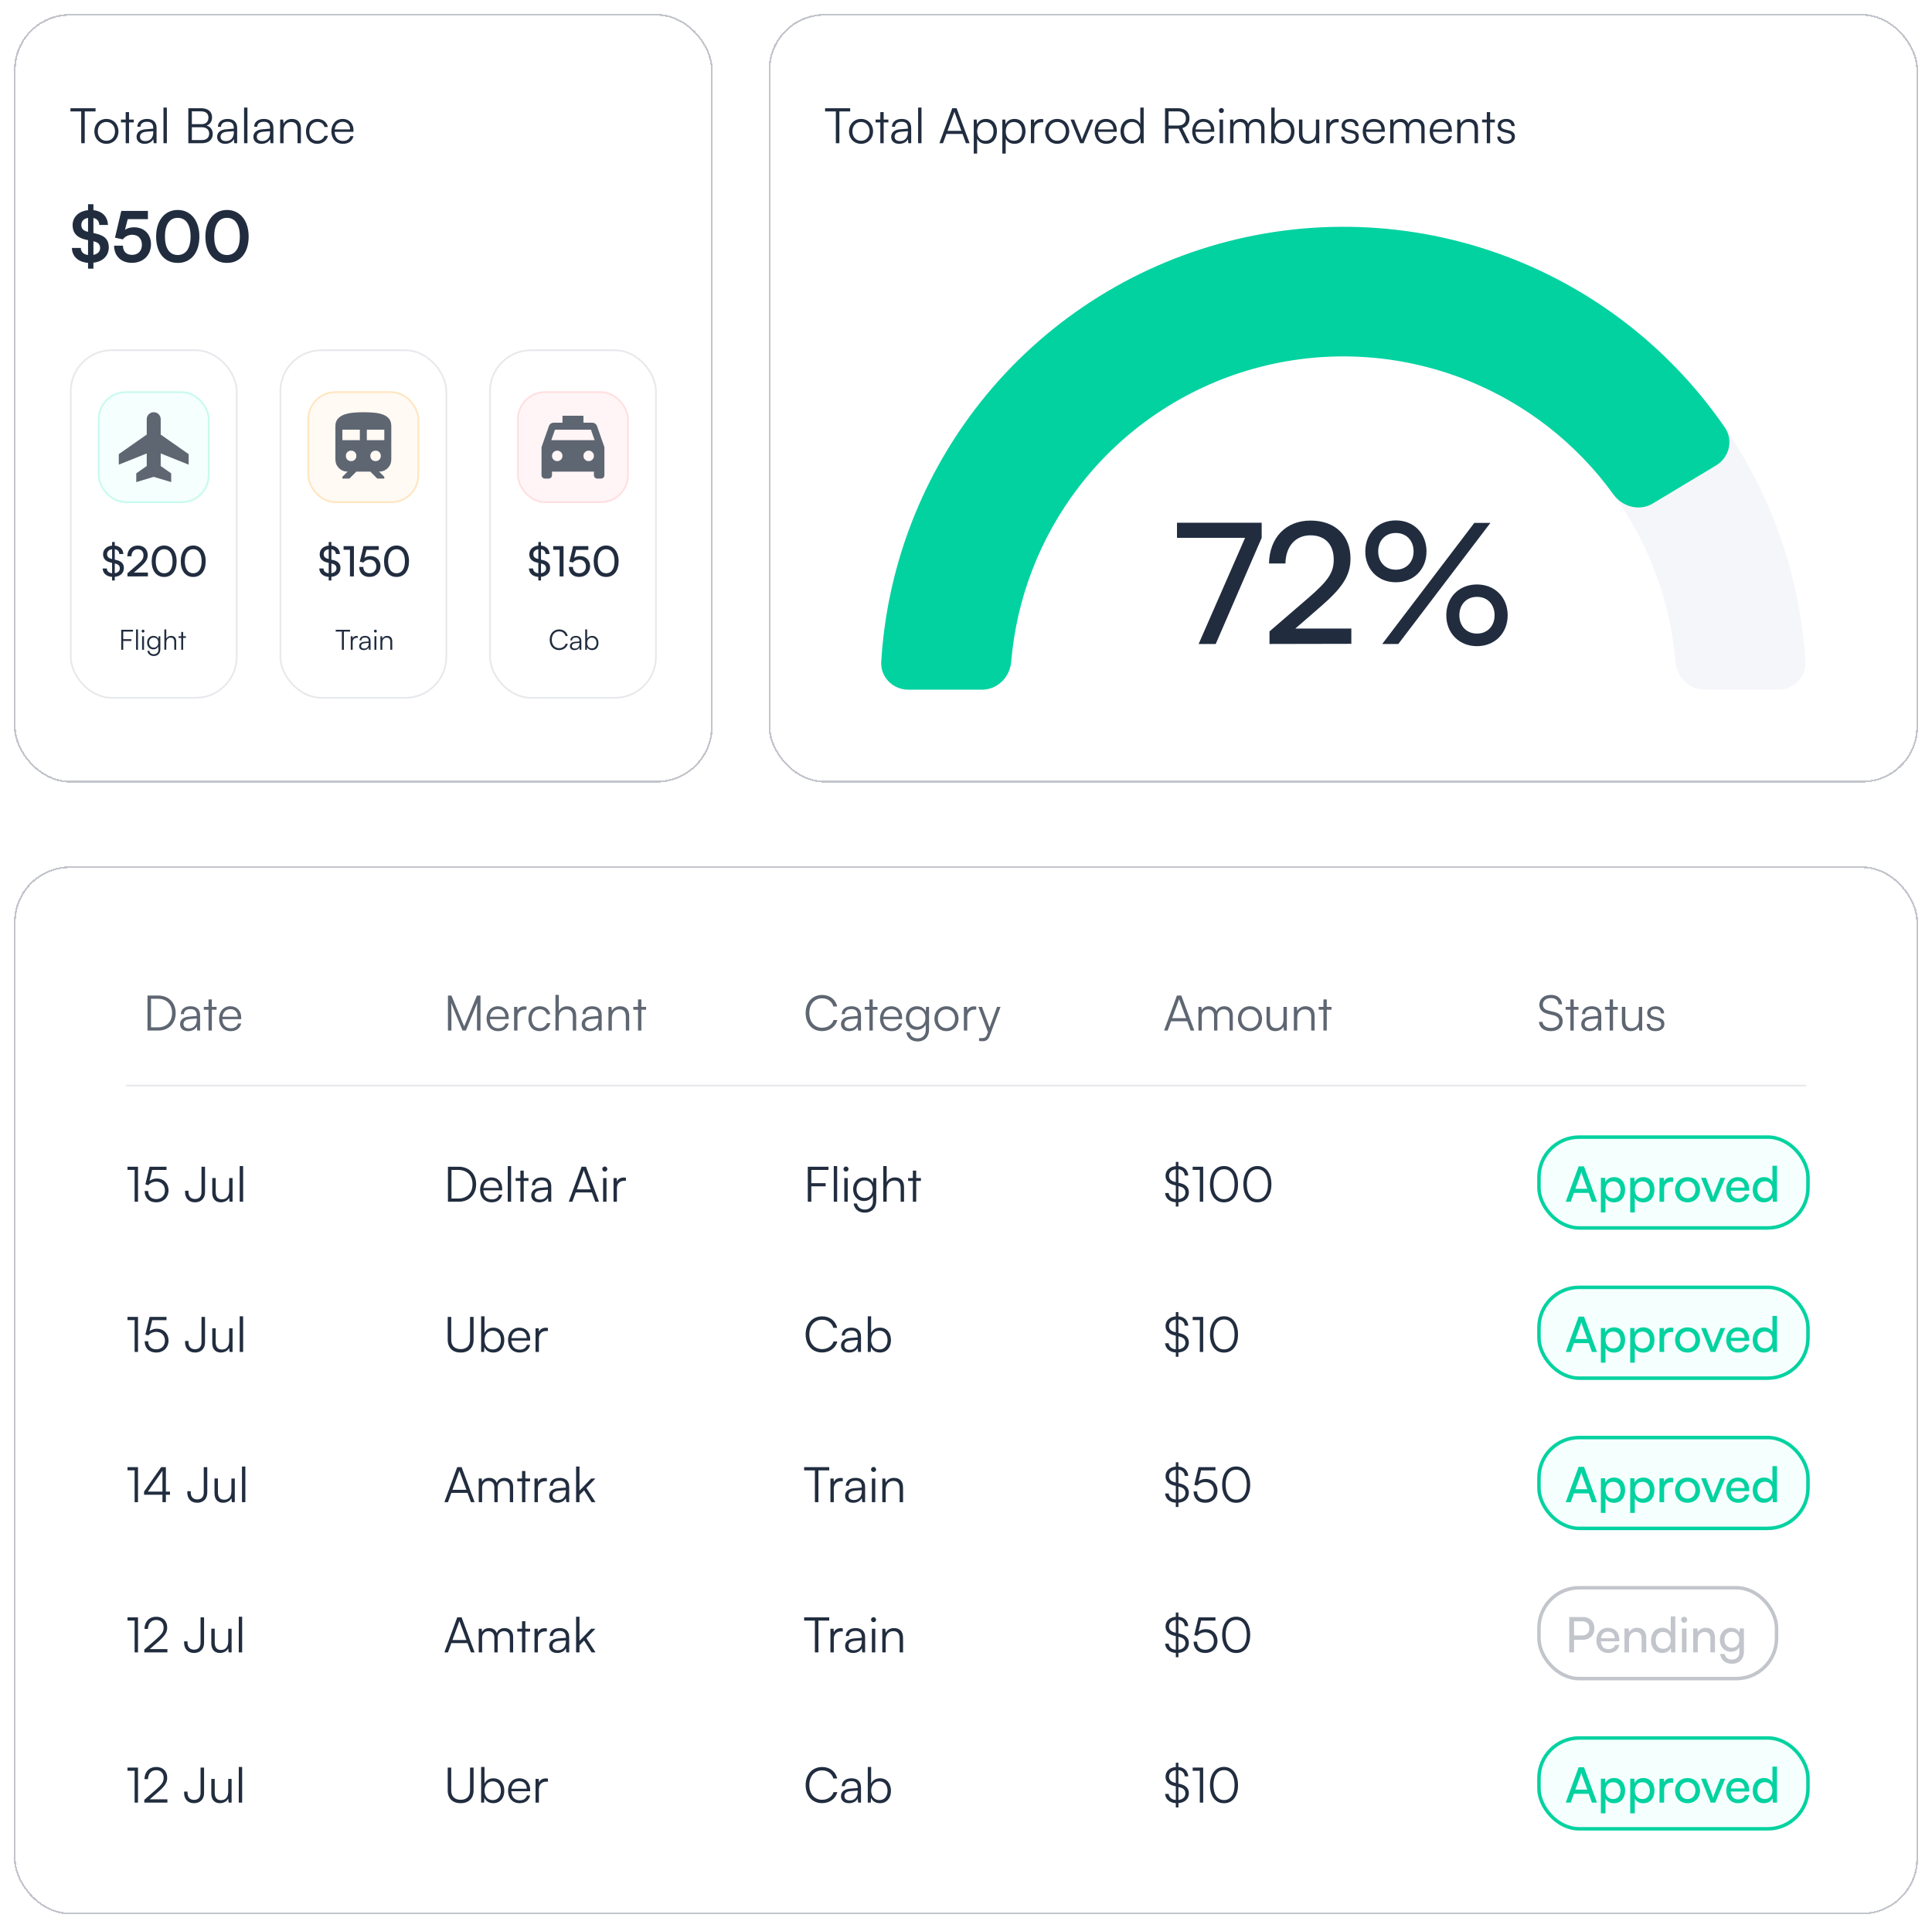 <svg width="553" height="552" viewBox="0 0 553 552" fill="none" xmlns="http://www.w3.org/2000/svg">
<g filter="url(#filter0_dd_6_301)">
<g clip-path="url(#clip0_6_301)">
<rect x="4" y="248" width="545" height="300" rx="16" fill="white"/>
<path d="M45.27 295H42.218V284.976H45.242C48.266 284.976 50.282 286.992 50.282 289.988C50.282 292.984 48.28 295 45.27 295ZM45.2 285.9H43.226V294.076H45.228C47.678 294.076 49.246 292.48 49.246 289.988C49.246 287.482 47.678 285.9 45.2 285.9ZM53.839 295.168C52.397 295.168 51.543 294.356 51.543 293.166C51.543 291.92 52.495 291.136 54.077 291.01L56.317 290.828V290.604C56.317 289.274 55.519 288.854 54.525 288.854C53.349 288.854 52.649 289.386 52.649 290.296H51.767C51.767 288.924 52.887 288.042 54.553 288.042C56.121 288.042 57.269 288.826 57.269 290.618V295H56.457L56.331 293.81C55.911 294.664 54.987 295.168 53.839 295.168ZM54.063 294.384C55.491 294.384 56.317 293.39 56.317 291.92V291.556L54.315 291.71C53.041 291.822 52.523 292.382 52.523 293.138C52.523 293.964 53.139 294.384 54.063 294.384ZM60.638 295H59.686V289.036H58.328V288.224H59.686V286.082H60.638V288.224H61.996V289.036H60.638V295ZM66.028 295.168C64.04 295.168 62.71 293.74 62.71 291.612C62.71 289.498 64.026 288.042 65.958 288.042C67.792 288.042 69.038 289.344 69.038 291.262V291.738H63.648C63.718 293.39 64.586 294.342 66.042 294.342C67.148 294.342 67.862 293.866 68.114 292.97H69.038C68.674 294.398 67.624 295.168 66.028 295.168ZM65.958 288.868C64.684 288.868 63.844 289.708 63.676 291.038H68.072C68.072 289.736 67.232 288.868 65.958 288.868Z" fill="#5E6672"/>
<path d="M38.534 334.886H36.49V333.976H39.5V344H38.534V334.886ZM44.708 344.168C42.692 344.168 41.404 342.908 41.404 340.934H42.412C42.412 342.376 43.294 343.244 44.722 343.244C46.234 343.244 47.214 342.236 47.214 340.752C47.214 339.352 46.304 338.246 44.722 338.246C43.798 338.246 42.958 338.666 42.412 339.268L41.614 339.016L42.818 333.976H47.662V334.9H43.546L42.79 338.05C43.35 337.602 44.078 337.35 44.862 337.35C46.948 337.35 48.236 338.848 48.236 340.724C48.236 342.74 46.808 344.168 44.708 344.168ZM52.973 341.242V340.85H53.953V341.242C53.953 342.432 54.597 343.216 55.815 343.216C57.089 343.216 57.677 342.418 57.677 341.228V333.976H58.685V341.256C58.685 343.076 57.509 344.168 55.815 344.168C54.009 344.168 52.973 342.978 52.973 341.242ZM65.598 337.224H66.564V344H65.724L65.598 342.852C65.22 343.636 64.282 344.168 63.218 344.168C61.622 344.168 60.754 343.076 60.754 341.424V337.21H61.734V341.116C61.734 342.726 62.448 343.3 63.526 343.3C64.828 343.3 65.598 342.432 65.598 340.822V337.224ZM69.584 344H68.618V333.794H69.584V344Z" fill="#212D3F"/>
<path d="M131.27 344H128.218V333.976H131.242C134.266 333.976 136.282 335.992 136.282 338.988C136.282 341.984 134.28 344 131.27 344ZM131.2 334.9H129.226V343.076H131.228C133.678 343.076 135.246 341.48 135.246 338.988C135.246 336.482 133.678 334.9 131.2 334.9ZM140.735 344.168C138.747 344.168 137.417 342.74 137.417 340.612C137.417 338.498 138.733 337.042 140.665 337.042C142.499 337.042 143.745 338.344 143.745 340.262V340.738H138.355C138.425 342.39 139.293 343.342 140.749 343.342C141.855 343.342 142.569 342.866 142.821 341.97H143.745C143.381 343.398 142.331 344.168 140.735 344.168ZM140.665 337.868C139.391 337.868 138.551 338.708 138.383 340.038H142.779C142.779 338.736 141.939 337.868 140.665 337.868ZM146.297 344H145.331V333.794H146.297V344ZM149.906 344H148.954V338.036H147.596V337.224H148.954V335.082H149.906V337.224H151.264V338.036H149.906V344ZM154.358 344.168C152.916 344.168 152.062 343.356 152.062 342.166C152.062 340.92 153.014 340.136 154.596 340.01L156.836 339.828V339.604C156.836 338.274 156.038 337.854 155.044 337.854C153.868 337.854 153.168 338.386 153.168 339.296H152.286C152.286 337.924 153.406 337.042 155.072 337.042C156.64 337.042 157.788 337.826 157.788 339.618V344H156.976L156.85 342.81C156.43 343.664 155.506 344.168 154.358 344.168ZM154.582 343.384C156.01 343.384 156.836 342.39 156.836 340.92V340.556L154.834 340.71C153.56 340.822 153.042 341.382 153.042 342.138C153.042 342.964 153.658 343.384 154.582 343.384ZM163.82 344H162.798L166.48 333.976H167.726L171.45 344H170.4L169.42 341.34H164.8L163.82 344ZM166.97 335.39L165.108 340.458H169.098L167.222 335.39C167.18 335.25 167.11 335.082 167.096 334.984C167.082 335.068 167.026 335.25 166.97 335.39ZM173.109 335.362C172.717 335.362 172.395 335.04 172.395 334.648C172.395 334.256 172.717 333.92 173.109 333.92C173.501 333.92 173.837 334.256 173.837 334.648C173.837 335.04 173.501 335.362 173.109 335.362ZM172.633 344V337.224H173.599V344H172.633ZM179.155 337.14V338.008H178.623C177.377 338.008 176.579 338.848 176.579 340.136V344H175.613V337.224H176.523L176.593 338.274C176.859 337.546 177.573 337.07 178.525 337.07C178.735 337.07 178.917 337.084 179.155 337.14Z" fill="#212D3F"/>
<path d="M236.328 339.59H232.226V344H231.218V333.976H237.126V334.9H232.226V338.68H236.328V339.59ZM239.618 344H238.652V333.794H239.618V344ZM242.148 335.362C241.756 335.362 241.434 335.04 241.434 334.648C241.434 334.256 241.756 333.92 242.148 333.92C242.54 333.92 242.876 334.256 242.876 334.648C242.876 335.04 242.54 335.362 242.148 335.362ZM241.672 344V337.224H242.638V344H241.672ZM244.191 340.416C244.191 338.568 245.381 337.042 247.369 337.042C248.545 337.042 249.441 337.588 249.875 338.582L249.973 337.224H250.813V343.79C250.813 345.806 249.525 347.122 247.537 347.122C245.801 347.122 244.583 346.142 244.317 344.504H245.283C245.493 345.596 246.333 346.24 247.551 346.24C248.937 346.24 249.861 345.302 249.861 343.888V342.278C249.399 343.23 248.461 343.79 247.299 343.79C245.367 343.79 244.191 342.264 244.191 340.416ZM245.157 340.402C245.157 341.788 246.011 342.922 247.439 342.922C248.909 342.922 249.777 341.858 249.777 340.402C249.777 338.96 248.937 337.896 247.453 337.896C245.997 337.896 245.157 339.03 245.157 340.402ZM253.794 343.986H252.828V333.794H253.794V338.4C254.228 337.588 255.054 337.042 256.188 337.042C257.966 337.042 258.764 338.148 258.764 339.856V344H257.798V340.066C257.798 338.484 257.056 337.924 256.006 337.924C254.55 337.924 253.794 339.002 253.794 340.304V343.986ZM262.244 344H261.292V338.036H259.934V337.224H261.292V335.082H262.244V337.224H263.602V338.036H262.244V344Z" fill="#212D3F"/>
<rect x="440.5" y="325.5" width="77" height="26" rx="11.5" fill="#F5FFFD"/>
<rect x="440.5" y="325.5" width="77" height="26" rx="11.5" stroke="#02D2A0"/>
<path d="M449.596 344H448.168L451.864 333.878H453.39L457.1 344H455.658L454.748 341.48H450.492L449.596 344ZM452.452 336.062L450.912 340.29H454.342L452.788 336.062C452.718 335.866 452.648 335.628 452.62 335.474C452.592 335.614 452.522 335.852 452.452 336.062ZM458.222 347.066V337.154H459.412L459.51 338.386C459.972 337.448 460.896 336.958 461.988 336.958C463.948 336.958 465.166 338.428 465.166 340.528C465.166 342.614 464.018 344.182 461.988 344.182C460.896 344.182 459.986 343.72 459.538 342.88V347.066H458.222ZM459.552 340.584C459.552 341.984 460.364 342.992 461.708 342.992C463.052 342.992 463.85 341.984 463.85 340.584C463.85 339.17 463.052 338.162 461.708 338.162C460.364 338.162 459.552 339.156 459.552 340.584ZM466.616 347.066V337.154H467.806L467.904 338.386C468.366 337.448 469.29 336.958 470.382 336.958C472.342 336.958 473.56 338.428 473.56 340.528C473.56 342.614 472.412 344.182 470.382 344.182C469.29 344.182 468.38 343.72 467.932 342.88V347.066H466.616ZM467.946 340.584C467.946 341.984 468.758 342.992 470.102 342.992C471.446 342.992 472.244 341.984 472.244 340.584C472.244 339.17 471.446 338.162 470.102 338.162C468.758 338.162 467.946 339.156 467.946 340.584ZM478.931 337.098V338.302H478.343C477.097 338.302 476.327 339.058 476.327 340.374V344H475.011V337.168H476.243L476.327 338.204C476.607 337.49 477.293 337.014 478.231 337.014C478.469 337.014 478.665 337.042 478.931 337.098ZM479.471 340.57C479.471 338.456 480.983 336.972 483.041 336.972C485.085 336.972 486.597 338.456 486.597 340.57C486.597 342.684 485.085 344.168 483.041 344.168C480.983 344.168 479.471 342.684 479.471 340.57ZM480.801 340.57C480.801 341.998 481.711 342.992 483.041 342.992C484.357 342.992 485.281 341.998 485.281 340.57C485.281 339.142 484.357 338.148 483.041 338.148C481.711 338.148 480.801 339.142 480.801 340.57ZM489.657 344L486.899 337.154H488.299L489.797 340.976C490.035 341.62 490.231 342.194 490.343 342.614C490.455 342.166 490.679 341.578 490.917 340.976L492.443 337.154H493.815L490.959 344H489.657ZM497.502 344.168C495.486 344.168 494.1 342.712 494.1 340.584C494.1 338.442 495.458 336.958 497.446 336.958C499.392 336.958 500.666 338.302 500.666 340.332V340.822L495.374 340.836C495.472 342.278 496.228 343.076 497.53 343.076C498.552 343.076 499.224 342.656 499.448 341.872H500.68C500.344 343.342 499.196 344.168 497.502 344.168ZM497.446 338.064C496.298 338.064 495.57 338.75 495.402 339.954H499.35C499.35 338.82 498.608 338.064 497.446 338.064ZM504.88 344.168C502.892 344.168 501.688 342.684 501.688 340.598C501.688 338.498 502.906 336.958 504.936 336.958C505.986 336.958 506.868 337.42 507.33 338.26V333.696H508.632V344H507.456L507.344 342.754C506.896 343.692 505.972 344.168 504.88 344.168ZM505.146 342.978C506.49 342.978 507.316 341.984 507.316 340.556C507.316 339.156 506.49 338.148 505.146 338.148C503.802 338.148 503.018 339.156 503.018 340.556C503.018 341.97 503.802 342.978 505.146 342.978Z" fill="#02D2A0"/>
<path d="M336.556 345.386V344.154C334.792 344.056 333.602 343.048 333.49 341.508H334.526C334.582 342.488 335.352 343.146 336.556 343.244V339.352L336.01 339.212C334.442 338.834 333.616 337.952 333.616 336.58C333.616 335.026 334.778 333.948 336.556 333.808V332.59H337.298V333.808C338.922 333.92 339.986 334.9 340.126 336.482H339.118C339.02 335.432 338.376 334.816 337.298 334.704V338.554L337.914 338.708C339.496 339.1 340.294 339.982 340.294 341.326C340.294 342.936 339.132 344.014 337.298 344.154V345.386H336.556ZM336.192 338.288L336.556 338.372V334.718C335.366 334.844 334.61 335.544 334.61 336.566C334.61 337.448 335.128 338.022 336.192 338.288ZM337.704 339.632L337.298 339.534V343.244C338.53 343.118 339.3 342.418 339.3 341.382C339.3 340.472 338.782 339.884 337.704 339.632ZM343.423 334.886H341.379V333.976H344.389V344H343.423V334.886ZM346.334 338.988C346.334 335.88 347.86 333.78 350.352 333.78C352.83 333.78 354.356 335.88 354.356 338.988C354.356 342.11 352.858 344.182 350.352 344.182C347.832 344.182 346.334 342.11 346.334 338.988ZM347.328 338.988C347.328 341.592 348.434 343.272 350.352 343.272C352.27 343.272 353.376 341.592 353.376 338.988C353.376 336.37 352.27 334.704 350.352 334.704C348.434 334.704 347.328 336.37 347.328 338.988ZM355.891 338.988C355.891 335.88 357.417 333.78 359.909 333.78C362.387 333.78 363.913 335.88 363.913 338.988C363.913 342.11 362.415 344.182 359.909 344.182C357.389 344.182 355.891 342.11 355.891 338.988ZM356.885 338.988C356.885 341.592 357.991 343.272 359.909 343.272C361.827 343.272 362.933 341.592 362.933 338.988C362.933 336.37 361.827 334.704 359.909 334.704C357.991 334.704 356.885 336.37 356.885 338.988Z" fill="#212D3F"/>
<path d="M38.534 420.886H36.49V419.976H39.5V430H38.534V420.886ZM48.656 427.872H47.48V430H46.5V427.872H41.236V426.976L46.136 419.976H47.48V426.976H48.656V427.872ZM42.328 426.976H46.5V421.012L42.328 426.976ZM53.616 427.242V426.85H54.596V427.242C54.596 428.432 55.24 429.216 56.458 429.216C57.732 429.216 58.32 428.418 58.32 427.228V419.976H59.328V427.256C59.328 429.076 58.152 430.168 56.458 430.168C54.652 430.168 53.616 428.978 53.616 427.242ZM66.241 423.224H67.207V430H66.367L66.241 428.852C65.863 429.636 64.925 430.168 63.861 430.168C62.265 430.168 61.397 429.076 61.397 427.424V423.21H62.377V427.116C62.377 428.726 63.091 429.3 64.169 429.3C65.471 429.3 66.241 428.432 66.241 426.822V423.224ZM70.227 430H69.261V419.794H70.227V430Z" fill="#212D3F"/>
<path d="M128.218 430H127.196L130.878 419.976H132.124L135.848 430H134.798L133.818 427.34H129.198L128.218 430ZM131.368 421.39L129.506 426.458H133.496L131.62 421.39C131.578 421.25 131.508 421.082 131.494 420.984C131.48 421.068 131.424 421.25 131.368 421.39ZM137.997 430H137.031V423.224H137.871L137.983 424.19C138.319 423.476 139.075 423.042 140.027 423.042C141.091 423.042 141.889 423.602 142.211 424.484C142.519 423.602 143.345 423.042 144.437 423.042C145.907 423.042 146.873 423.994 146.873 425.562V430H145.935V425.758C145.935 424.596 145.291 423.91 144.255 423.91C143.121 423.91 142.449 424.764 142.449 425.814V430H141.497V425.744C141.497 424.596 140.839 423.924 139.817 423.924C138.683 423.924 137.997 424.764 137.997 425.8V430ZM150.371 430H149.419V424.036H148.061V423.224H149.419V421.082H150.371V423.224H151.729V424.036H150.371V430ZM156.529 423.14V424.008H155.997C154.751 424.008 153.953 424.848 153.953 426.136V430H152.987V423.224H153.897L153.967 424.274C154.233 423.546 154.947 423.07 155.899 423.07C156.109 423.07 156.291 423.084 156.529 423.14ZM159.485 430.168C158.043 430.168 157.189 429.356 157.189 428.166C157.189 426.92 158.141 426.136 159.723 426.01L161.963 425.828V425.604C161.963 424.274 161.165 423.854 160.171 423.854C158.995 423.854 158.295 424.386 158.295 425.296H157.413C157.413 423.924 158.533 423.042 160.199 423.042C161.767 423.042 162.915 423.826 162.915 425.618V430H162.103L161.977 428.81C161.557 429.664 160.633 430.168 159.485 430.168ZM159.709 429.384C161.137 429.384 161.963 428.39 161.963 426.92V426.556L159.961 426.71C158.687 426.822 158.169 427.382 158.169 428.138C158.169 428.964 158.785 429.384 159.709 429.384ZM165.862 430H164.896V419.794H165.862V426.724L169.222 423.224H170.44L167.836 425.926L170.454 430H169.334L167.178 426.612L165.862 427.97V430Z" fill="#212D3F"/>
<path d="M230.168 420.9V419.976H237.35V420.9H234.256V430H233.248V420.9H230.168ZM241.236 423.14V424.008H240.704C239.458 424.008 238.66 424.848 238.66 426.136V430H237.694V423.224H238.604L238.674 424.274C238.94 423.546 239.654 423.07 240.606 423.07C240.816 423.07 240.998 423.084 241.236 423.14ZM244.192 430.168C242.75 430.168 241.896 429.356 241.896 428.166C241.896 426.92 242.848 426.136 244.43 426.01L246.67 425.828V425.604C246.67 424.274 245.872 423.854 244.878 423.854C243.702 423.854 243.002 424.386 243.002 425.296H242.12C242.12 423.924 243.24 423.042 244.906 423.042C246.474 423.042 247.622 423.826 247.622 425.618V430H246.81L246.684 428.81C246.264 429.664 245.34 430.168 244.192 430.168ZM244.416 429.384C245.844 429.384 246.67 428.39 246.67 426.92V426.556L244.668 426.71C243.394 426.822 242.876 427.382 242.876 428.138C242.876 428.964 243.492 429.384 244.416 429.384ZM250.037 421.362C249.645 421.362 249.323 421.04 249.323 420.648C249.323 420.256 249.645 419.92 250.037 419.92C250.429 419.92 250.765 420.256 250.765 420.648C250.765 421.04 250.429 421.362 250.037 421.362ZM249.561 430V423.224H250.527V430H249.561ZM253.507 430H252.541V423.224H253.381L253.521 424.4C253.969 423.532 254.865 423.042 255.845 423.042C257.707 423.042 258.477 424.148 258.477 425.856V430H257.511V426.066C257.511 424.484 256.797 423.924 255.677 423.924C254.291 423.924 253.507 424.932 253.507 426.458V430Z" fill="#212D3F"/>
<rect x="440.5" y="411.5" width="77" height="26" rx="11.5" fill="#F5FFFD"/>
<rect x="440.5" y="411.5" width="77" height="26" rx="11.5" stroke="#02D2A0"/>
<path d="M449.596 430H448.168L451.864 419.878H453.39L457.1 430H455.658L454.748 427.48H450.492L449.596 430ZM452.452 422.062L450.912 426.29H454.342L452.788 422.062C452.718 421.866 452.648 421.628 452.62 421.474C452.592 421.614 452.522 421.852 452.452 422.062ZM458.222 433.066V423.154H459.412L459.51 424.386C459.972 423.448 460.896 422.958 461.988 422.958C463.948 422.958 465.166 424.428 465.166 426.528C465.166 428.614 464.018 430.182 461.988 430.182C460.896 430.182 459.986 429.72 459.538 428.88V433.066H458.222ZM459.552 426.584C459.552 427.984 460.364 428.992 461.708 428.992C463.052 428.992 463.85 427.984 463.85 426.584C463.85 425.17 463.052 424.162 461.708 424.162C460.364 424.162 459.552 425.156 459.552 426.584ZM466.616 433.066V423.154H467.806L467.904 424.386C468.366 423.448 469.29 422.958 470.382 422.958C472.342 422.958 473.56 424.428 473.56 426.528C473.56 428.614 472.412 430.182 470.382 430.182C469.29 430.182 468.38 429.72 467.932 428.88V433.066H466.616ZM467.946 426.584C467.946 427.984 468.758 428.992 470.102 428.992C471.446 428.992 472.244 427.984 472.244 426.584C472.244 425.17 471.446 424.162 470.102 424.162C468.758 424.162 467.946 425.156 467.946 426.584ZM478.931 423.098V424.302H478.343C477.097 424.302 476.327 425.058 476.327 426.374V430H475.011V423.168H476.243L476.327 424.204C476.607 423.49 477.293 423.014 478.231 423.014C478.469 423.014 478.665 423.042 478.931 423.098ZM479.471 426.57C479.471 424.456 480.983 422.972 483.041 422.972C485.085 422.972 486.597 424.456 486.597 426.57C486.597 428.684 485.085 430.168 483.041 430.168C480.983 430.168 479.471 428.684 479.471 426.57ZM480.801 426.57C480.801 427.998 481.711 428.992 483.041 428.992C484.357 428.992 485.281 427.998 485.281 426.57C485.281 425.142 484.357 424.148 483.041 424.148C481.711 424.148 480.801 425.142 480.801 426.57ZM489.657 430L486.899 423.154H488.299L489.797 426.976C490.035 427.62 490.231 428.194 490.343 428.614C490.455 428.166 490.679 427.578 490.917 426.976L492.443 423.154H493.815L490.959 430H489.657ZM497.502 430.168C495.486 430.168 494.1 428.712 494.1 426.584C494.1 424.442 495.458 422.958 497.446 422.958C499.392 422.958 500.666 424.302 500.666 426.332V426.822L495.374 426.836C495.472 428.278 496.228 429.076 497.53 429.076C498.552 429.076 499.224 428.656 499.448 427.872H500.68C500.344 429.342 499.196 430.168 497.502 430.168ZM497.446 424.064C496.298 424.064 495.57 424.75 495.402 425.954H499.35C499.35 424.82 498.608 424.064 497.446 424.064ZM504.88 430.168C502.892 430.168 501.688 428.684 501.688 426.598C501.688 424.498 502.906 422.958 504.936 422.958C505.986 422.958 506.868 423.42 507.33 424.26V419.696H508.632V430H507.456L507.344 428.754C506.896 429.692 505.972 430.168 504.88 430.168ZM505.146 428.978C506.49 428.978 507.316 427.984 507.316 426.556C507.316 425.156 506.49 424.148 505.146 424.148C503.802 424.148 503.018 425.156 503.018 426.556C503.018 427.97 503.802 428.978 505.146 428.978Z" fill="#02D2A0"/>
<path d="M336.556 431.386V430.154C334.792 430.056 333.602 429.048 333.49 427.508H334.526C334.582 428.488 335.352 429.146 336.556 429.244V425.352L336.01 425.212C334.442 424.834 333.616 423.952 333.616 422.58C333.616 421.026 334.778 419.948 336.556 419.808V418.59H337.298V419.808C338.922 419.92 339.986 420.9 340.126 422.482H339.118C339.02 421.432 338.376 420.816 337.298 420.704V424.554L337.914 424.708C339.496 425.1 340.294 425.982 340.294 427.326C340.294 428.936 339.132 430.014 337.298 430.154V431.386H336.556ZM336.192 424.288L336.556 424.372V420.718C335.366 420.844 334.61 421.544 334.61 422.566C334.61 423.448 335.128 424.022 336.192 424.288ZM337.704 425.632L337.298 425.534V429.244C338.53 429.118 339.3 428.418 339.3 427.382C339.3 426.472 338.782 425.884 337.704 425.632ZM344.949 430.168C342.933 430.168 341.645 428.908 341.645 426.934H342.653C342.653 428.376 343.535 429.244 344.963 429.244C346.475 429.244 347.455 428.236 347.455 426.752C347.455 425.352 346.545 424.246 344.963 424.246C344.039 424.246 343.199 424.666 342.653 425.268L341.855 425.016L343.059 419.976H347.903V420.9H343.787L343.031 424.05C343.591 423.602 344.319 423.35 345.103 423.35C347.189 423.35 348.477 424.848 348.477 426.724C348.477 428.74 347.049 430.168 344.949 430.168ZM349.821 424.988C349.821 421.88 351.347 419.78 353.839 419.78C356.317 419.78 357.843 421.88 357.843 424.988C357.843 428.11 356.345 430.182 353.839 430.182C351.319 430.182 349.821 428.11 349.821 424.988ZM350.815 424.988C350.815 427.592 351.921 429.272 353.839 429.272C355.757 429.272 356.863 427.592 356.863 424.988C356.863 422.37 355.757 420.704 353.839 420.704C351.921 420.704 350.815 422.37 350.815 424.988Z" fill="#212D3F"/>
<path d="M38.534 463.886H36.49V462.976H39.5V473H38.534V463.886ZM47.914 473H41.306V472.202L44.512 469.402C46.36 467.792 46.836 467.092 46.836 465.902C46.836 464.544 46.024 463.718 44.694 463.718C43.308 463.718 42.398 464.726 42.356 466.28H41.348C41.404 464.18 42.734 462.794 44.708 462.794C46.598 462.794 47.858 464.012 47.858 465.846C47.858 467.302 47.2 468.268 45.198 470.018L42.86 472.062H47.914V473ZM52.7 470.242V469.85H53.68V470.242C53.68 471.432 54.324 472.216 55.542 472.216C56.816 472.216 57.404 471.418 57.404 470.228V462.976H58.412V470.256C58.412 472.076 57.236 473.168 55.542 473.168C53.736 473.168 52.7 471.978 52.7 470.242ZM65.325 466.224H66.291V473H65.451L65.325 471.852C64.947 472.636 64.009 473.168 62.945 473.168C61.349 473.168 60.481 472.076 60.481 470.424V466.21H61.461V470.116C61.461 471.726 62.175 472.3 63.253 472.3C64.555 472.3 65.325 471.432 65.325 469.822V466.224ZM69.311 473H68.345V462.794H69.311V473Z" fill="#212D3F"/>
<path d="M128.218 473H127.196L130.878 462.976H132.124L135.848 473H134.798L133.818 470.34H129.198L128.218 473ZM131.368 464.39L129.506 469.458H133.496L131.62 464.39C131.578 464.25 131.508 464.082 131.494 463.984C131.48 464.068 131.424 464.25 131.368 464.39ZM137.997 473H137.031V466.224H137.871L137.983 467.19C138.319 466.476 139.075 466.042 140.027 466.042C141.091 466.042 141.889 466.602 142.211 467.484C142.519 466.602 143.345 466.042 144.437 466.042C145.907 466.042 146.873 466.994 146.873 468.562V473H145.935V468.758C145.935 467.596 145.291 466.91 144.255 466.91C143.121 466.91 142.449 467.764 142.449 468.814V473H141.497V468.744C141.497 467.596 140.839 466.924 139.817 466.924C138.683 466.924 137.997 467.764 137.997 468.8V473ZM150.371 473H149.419V467.036H148.061V466.224H149.419V464.082H150.371V466.224H151.729V467.036H150.371V473ZM156.529 466.14V467.008H155.997C154.751 467.008 153.953 467.848 153.953 469.136V473H152.987V466.224H153.897L153.967 467.274C154.233 466.546 154.947 466.07 155.899 466.07C156.109 466.07 156.291 466.084 156.529 466.14ZM159.485 473.168C158.043 473.168 157.189 472.356 157.189 471.166C157.189 469.92 158.141 469.136 159.723 469.01L161.963 468.828V468.604C161.963 467.274 161.165 466.854 160.171 466.854C158.995 466.854 158.295 467.386 158.295 468.296H157.413C157.413 466.924 158.533 466.042 160.199 466.042C161.767 466.042 162.915 466.826 162.915 468.618V473H162.103L161.977 471.81C161.557 472.664 160.633 473.168 159.485 473.168ZM159.709 472.384C161.137 472.384 161.963 471.39 161.963 469.92V469.556L159.961 469.71C158.687 469.822 158.169 470.382 158.169 471.138C158.169 471.964 158.785 472.384 159.709 472.384ZM165.862 473H164.896V462.794H165.862V469.724L169.222 466.224H170.44L167.836 468.926L170.454 473H169.334L167.178 469.612L165.862 470.97V473Z" fill="#212D3F"/>
<path d="M230.168 463.9V462.976H237.35V463.9H234.256V473H233.248V463.9H230.168ZM241.236 466.14V467.008H240.704C239.458 467.008 238.66 467.848 238.66 469.136V473H237.694V466.224H238.604L238.674 467.274C238.94 466.546 239.654 466.07 240.606 466.07C240.816 466.07 240.998 466.084 241.236 466.14ZM244.192 473.168C242.75 473.168 241.896 472.356 241.896 471.166C241.896 469.92 242.848 469.136 244.43 469.01L246.67 468.828V468.604C246.67 467.274 245.872 466.854 244.878 466.854C243.702 466.854 243.002 467.386 243.002 468.296H242.12C242.12 466.924 243.24 466.042 244.906 466.042C246.474 466.042 247.622 466.826 247.622 468.618V473H246.81L246.684 471.81C246.264 472.664 245.34 473.168 244.192 473.168ZM244.416 472.384C245.844 472.384 246.67 471.39 246.67 469.92V469.556L244.668 469.71C243.394 469.822 242.876 470.382 242.876 471.138C242.876 471.964 243.492 472.384 244.416 472.384ZM250.037 464.362C249.645 464.362 249.323 464.04 249.323 463.648C249.323 463.256 249.645 462.92 250.037 462.92C250.429 462.92 250.765 463.256 250.765 463.648C250.765 464.04 250.429 464.362 250.037 464.362ZM249.561 473V466.224H250.527V473H249.561ZM253.507 473H252.541V466.224H253.381L253.521 467.4C253.969 466.532 254.865 466.042 255.845 466.042C257.707 466.042 258.477 467.148 258.477 468.856V473H257.511V469.066C257.511 467.484 256.797 466.924 255.677 466.924C254.291 466.924 253.507 467.932 253.507 469.458V473Z" fill="#212D3F"/>
<rect x="440.5" y="454.5" width="68" height="26" rx="11.5" fill="white"/>
<rect x="440.5" y="454.5" width="68" height="26" rx="11.5" stroke="#C2C5CB"/>
<path d="M453.11 469.388H450.548V473H449.176V462.878H453.11C455.098 462.878 456.372 464.18 456.372 466.126C456.372 468.016 455.084 469.388 453.11 469.388ZM452.872 464.11H450.548V468.156H452.816C454.174 468.156 454.93 467.358 454.93 466.112C454.93 464.838 454.16 464.11 452.872 464.11ZM460.342 473.168C458.326 473.168 456.94 471.712 456.94 469.584C456.94 467.442 458.298 465.958 460.286 465.958C462.232 465.958 463.506 467.302 463.506 469.332V469.822L458.214 469.836C458.312 471.278 459.068 472.076 460.37 472.076C461.392 472.076 462.064 471.656 462.288 470.872H463.52C463.184 472.342 462.036 473.168 460.342 473.168ZM460.286 467.064C459.138 467.064 458.41 467.75 458.242 468.954H462.19C462.19 467.82 461.448 467.064 460.286 467.064ZM466.291 473H464.975V466.154H466.165L466.305 467.204C466.739 466.42 467.607 465.958 468.573 465.958C470.379 465.958 471.205 467.064 471.205 468.814V473H469.889V469.108C469.889 467.722 469.245 467.162 468.237 467.162C467.005 467.162 466.291 468.044 466.291 469.374V473ZM475.772 473.168C473.784 473.168 472.58 471.684 472.58 469.598C472.58 467.498 473.798 465.958 475.828 465.958C476.878 465.958 477.76 466.42 478.222 467.26V462.696H479.524V473H478.348L478.236 471.754C477.788 472.692 476.864 473.168 475.772 473.168ZM476.038 471.978C477.382 471.978 478.208 470.984 478.208 469.556C478.208 468.156 477.382 467.148 476.038 467.148C474.694 467.148 473.91 468.156 473.91 469.556C473.91 470.97 474.694 471.978 476.038 471.978ZM482.067 464.53C481.591 464.53 481.199 464.138 481.199 463.662C481.199 463.172 481.591 462.794 482.067 462.794C482.543 462.794 482.935 463.172 482.935 463.662C482.935 464.138 482.543 464.53 482.067 464.53ZM481.423 473V466.154H482.739V473H481.423ZM485.965 473H484.649V466.154H485.839L485.979 467.204C486.413 466.42 487.281 465.958 488.247 465.958C490.053 465.958 490.879 467.064 490.879 468.814V473H489.563V469.108C489.563 467.722 488.919 467.162 487.911 467.162C486.679 467.162 485.965 468.044 485.965 469.374V473ZM492.268 469.402C492.268 467.47 493.514 465.958 495.502 465.958C496.608 465.958 497.462 466.462 497.896 467.316L497.994 466.154H499.17V472.72C499.17 474.876 497.84 476.248 495.74 476.248C493.878 476.248 492.604 475.198 492.352 473.462H493.668C493.836 474.47 494.592 475.058 495.74 475.058C497.028 475.058 497.868 474.218 497.868 472.916V471.544C497.42 472.342 496.524 472.818 495.446 472.818C493.5 472.818 492.268 471.32 492.268 469.402ZM493.584 469.374C493.584 470.662 494.382 471.67 495.67 471.67C497 471.67 497.812 470.718 497.812 469.374C497.812 468.058 497.028 467.106 495.684 467.106C494.368 467.106 493.584 468.114 493.584 469.374Z" fill="#C2C5CB"/>
<path d="M336.556 474.386V473.154C334.792 473.056 333.602 472.048 333.49 470.508H334.526C334.582 471.488 335.352 472.146 336.556 472.244V468.352L336.01 468.212C334.442 467.834 333.616 466.952 333.616 465.58C333.616 464.026 334.778 462.948 336.556 462.808V461.59H337.298V462.808C338.922 462.92 339.986 463.9 340.126 465.482H339.118C339.02 464.432 338.376 463.816 337.298 463.704V467.554L337.914 467.708C339.496 468.1 340.294 468.982 340.294 470.326C340.294 471.936 339.132 473.014 337.298 473.154V474.386H336.556ZM336.192 467.288L336.556 467.372V463.718C335.366 463.844 334.61 464.544 334.61 465.566C334.61 466.448 335.128 467.022 336.192 467.288ZM337.704 468.632L337.298 468.534V472.244C338.53 472.118 339.3 471.418 339.3 470.382C339.3 469.472 338.782 468.884 337.704 468.632ZM344.949 473.168C342.933 473.168 341.645 471.908 341.645 469.934H342.653C342.653 471.376 343.535 472.244 344.963 472.244C346.475 472.244 347.455 471.236 347.455 469.752C347.455 468.352 346.545 467.246 344.963 467.246C344.039 467.246 343.199 467.666 342.653 468.268L341.855 468.016L343.059 462.976H347.903V463.9H343.787L343.031 467.05C343.591 466.602 344.319 466.35 345.103 466.35C347.189 466.35 348.477 467.848 348.477 469.724C348.477 471.74 347.049 473.168 344.949 473.168ZM349.821 467.988C349.821 464.88 351.347 462.78 353.839 462.78C356.317 462.78 357.843 464.88 357.843 467.988C357.843 471.11 356.345 473.182 353.839 473.182C351.319 473.182 349.821 471.11 349.821 467.988ZM350.815 467.988C350.815 470.592 351.921 472.272 353.839 472.272C355.757 472.272 356.863 470.592 356.863 467.988C356.863 465.37 355.757 463.704 353.839 463.704C351.921 463.704 350.815 465.37 350.815 467.988Z" fill="#212D3F"/>
<path d="M38.534 506.886H36.49V505.976H39.5V516H38.534V506.886ZM47.914 516H41.306V515.202L44.512 512.402C46.36 510.792 46.836 510.092 46.836 508.902C46.836 507.544 46.024 506.718 44.694 506.718C43.308 506.718 42.398 507.726 42.356 509.28H41.348C41.404 507.18 42.734 505.794 44.708 505.794C46.598 505.794 47.858 507.012 47.858 508.846C47.858 510.302 47.2 511.268 45.198 513.018L42.86 515.062H47.914V516ZM52.7 513.242V512.85H53.68V513.242C53.68 514.432 54.324 515.216 55.542 515.216C56.816 515.216 57.404 514.418 57.404 513.228V505.976H58.412V513.256C58.412 515.076 57.236 516.168 55.542 516.168C53.736 516.168 52.7 514.978 52.7 513.242ZM65.325 509.224H66.291V516H65.451L65.325 514.852C64.947 515.636 64.009 516.168 62.945 516.168C61.349 516.168 60.481 515.076 60.481 513.424V509.21H61.461V513.116C61.461 514.726 62.175 515.3 63.253 515.3C64.555 515.3 65.325 514.432 65.325 512.822V509.224ZM69.311 516H68.345V505.794H69.311V516Z" fill="#212D3F"/>
<path d="M128.148 512.514V505.976H129.156V512.472C129.156 514.236 130.122 515.188 131.872 515.188C133.58 515.188 134.546 514.208 134.546 512.472V505.976H135.554V512.514C135.554 514.782 134.154 516.168 131.872 516.168C129.548 516.168 128.148 514.796 128.148 512.514ZM138.555 516H137.715V505.794H138.681V510.54C139.157 509.546 140.081 509.042 141.229 509.042C143.203 509.042 144.351 510.582 144.351 512.626C144.351 514.656 143.175 516.168 141.201 516.168C140.067 516.168 139.129 515.664 138.653 514.614L138.555 516ZM138.695 512.598C138.695 514.166 139.563 515.286 141.047 515.286C142.517 515.286 143.371 514.166 143.371 512.598C143.371 511.044 142.517 509.91 141.047 509.91C139.563 509.91 138.695 511.044 138.695 512.598ZM148.733 516.168C146.745 516.168 145.415 514.74 145.415 512.612C145.415 510.498 146.731 509.042 148.663 509.042C150.497 509.042 151.743 510.344 151.743 512.262V512.738H146.353C146.423 514.39 147.291 515.342 148.747 515.342C149.853 515.342 150.567 514.866 150.819 513.97H151.743C151.379 515.398 150.329 516.168 148.733 516.168ZM148.663 509.868C147.389 509.868 146.549 510.708 146.381 512.038H150.777C150.777 510.736 149.937 509.868 148.663 509.868ZM156.829 509.14V510.008H156.297C155.051 510.008 154.253 510.848 154.253 512.136V516H153.287V509.224H154.197L154.267 510.274C154.533 509.546 155.247 509.07 156.199 509.07C156.409 509.07 156.591 509.084 156.829 509.14Z" fill="#212D3F"/>
<path d="M235.306 516.154C232.506 516.154 230.602 514.068 230.602 510.988C230.602 507.908 232.534 505.808 235.362 505.808C237.518 505.808 239.212 507.11 239.618 509.098H238.54C238.12 507.656 236.888 506.774 235.32 506.774C233.122 506.774 231.652 508.454 231.652 510.988C231.652 513.508 233.122 515.188 235.32 515.188C236.902 515.188 238.162 514.334 238.596 512.99H239.674C239.212 514.88 237.462 516.154 235.306 516.154ZM243.017 516.168C241.575 516.168 240.721 515.356 240.721 514.166C240.721 512.92 241.673 512.136 243.255 512.01L245.495 511.828V511.604C245.495 510.274 244.697 509.854 243.703 509.854C242.527 509.854 241.827 510.386 241.827 511.296H240.945C240.945 509.924 242.065 509.042 243.731 509.042C245.299 509.042 246.447 509.826 246.447 511.618V516H245.635L245.509 514.81C245.089 515.664 244.165 516.168 243.017 516.168ZM243.241 515.384C244.669 515.384 245.495 514.39 245.495 512.92V512.556L243.493 512.71C242.219 512.822 241.701 513.382 241.701 514.138C241.701 514.964 242.317 515.384 243.241 515.384ZM249.225 516H248.385V505.794H249.351V510.54C249.827 509.546 250.751 509.042 251.899 509.042C253.873 509.042 255.021 510.582 255.021 512.626C255.021 514.656 253.845 516.168 251.871 516.168C250.737 516.168 249.799 515.664 249.323 514.614L249.225 516ZM249.365 512.598C249.365 514.166 250.233 515.286 251.717 515.286C253.187 515.286 254.041 514.166 254.041 512.598C254.041 511.044 253.187 509.91 251.717 509.91C250.233 509.91 249.365 511.044 249.365 512.598Z" fill="#212D3F"/>
<rect x="440.5" y="497.5" width="77" height="26" rx="11.5" fill="#F5FFFD"/>
<rect x="440.5" y="497.5" width="77" height="26" rx="11.5" stroke="#02D2A0"/>
<path d="M449.596 516H448.168L451.864 505.878H453.39L457.1 516H455.658L454.748 513.48H450.492L449.596 516ZM452.452 508.062L450.912 512.29H454.342L452.788 508.062C452.718 507.866 452.648 507.628 452.62 507.474C452.592 507.614 452.522 507.852 452.452 508.062ZM458.222 519.066V509.154H459.412L459.51 510.386C459.972 509.448 460.896 508.958 461.988 508.958C463.948 508.958 465.166 510.428 465.166 512.528C465.166 514.614 464.018 516.182 461.988 516.182C460.896 516.182 459.986 515.72 459.538 514.88V519.066H458.222ZM459.552 512.584C459.552 513.984 460.364 514.992 461.708 514.992C463.052 514.992 463.85 513.984 463.85 512.584C463.85 511.17 463.052 510.162 461.708 510.162C460.364 510.162 459.552 511.156 459.552 512.584ZM466.616 519.066V509.154H467.806L467.904 510.386C468.366 509.448 469.29 508.958 470.382 508.958C472.342 508.958 473.56 510.428 473.56 512.528C473.56 514.614 472.412 516.182 470.382 516.182C469.29 516.182 468.38 515.72 467.932 514.88V519.066H466.616ZM467.946 512.584C467.946 513.984 468.758 514.992 470.102 514.992C471.446 514.992 472.244 513.984 472.244 512.584C472.244 511.17 471.446 510.162 470.102 510.162C468.758 510.162 467.946 511.156 467.946 512.584ZM478.931 509.098V510.302H478.343C477.097 510.302 476.327 511.058 476.327 512.374V516H475.011V509.168H476.243L476.327 510.204C476.607 509.49 477.293 509.014 478.231 509.014C478.469 509.014 478.665 509.042 478.931 509.098ZM479.471 512.57C479.471 510.456 480.983 508.972 483.041 508.972C485.085 508.972 486.597 510.456 486.597 512.57C486.597 514.684 485.085 516.168 483.041 516.168C480.983 516.168 479.471 514.684 479.471 512.57ZM480.801 512.57C480.801 513.998 481.711 514.992 483.041 514.992C484.357 514.992 485.281 513.998 485.281 512.57C485.281 511.142 484.357 510.148 483.041 510.148C481.711 510.148 480.801 511.142 480.801 512.57ZM489.657 516L486.899 509.154H488.299L489.797 512.976C490.035 513.62 490.231 514.194 490.343 514.614C490.455 514.166 490.679 513.578 490.917 512.976L492.443 509.154H493.815L490.959 516H489.657ZM497.502 516.168C495.486 516.168 494.1 514.712 494.1 512.584C494.1 510.442 495.458 508.958 497.446 508.958C499.392 508.958 500.666 510.302 500.666 512.332V512.822L495.374 512.836C495.472 514.278 496.228 515.076 497.53 515.076C498.552 515.076 499.224 514.656 499.448 513.872H500.68C500.344 515.342 499.196 516.168 497.502 516.168ZM497.446 510.064C496.298 510.064 495.57 510.75 495.402 511.954H499.35C499.35 510.82 498.608 510.064 497.446 510.064ZM504.88 516.168C502.892 516.168 501.688 514.684 501.688 512.598C501.688 510.498 502.906 508.958 504.936 508.958C505.986 508.958 506.868 509.42 507.33 510.26V505.696H508.632V516H507.456L507.344 514.754C506.896 515.692 505.972 516.168 504.88 516.168ZM505.146 514.978C506.49 514.978 507.316 513.984 507.316 512.556C507.316 511.156 506.49 510.148 505.146 510.148C503.802 510.148 503.018 511.156 503.018 512.556C503.018 513.97 503.802 514.978 505.146 514.978Z" fill="#02D2A0"/>
<path d="M336.556 517.386V516.154C334.792 516.056 333.602 515.048 333.49 513.508H334.526C334.582 514.488 335.352 515.146 336.556 515.244V511.352L336.01 511.212C334.442 510.834 333.616 509.952 333.616 508.58C333.616 507.026 334.778 505.948 336.556 505.808V504.59H337.298V505.808C338.922 505.92 339.986 506.9 340.126 508.482H339.118C339.02 507.432 338.376 506.816 337.298 506.704V510.554L337.914 510.708C339.496 511.1 340.294 511.982 340.294 513.326C340.294 514.936 339.132 516.014 337.298 516.154V517.386H336.556ZM336.192 510.288L336.556 510.372V506.718C335.366 506.844 334.61 507.544 334.61 508.566C334.61 509.448 335.128 510.022 336.192 510.288ZM337.704 511.632L337.298 511.534V515.244C338.53 515.118 339.3 514.418 339.3 513.382C339.3 512.472 338.782 511.884 337.704 511.632ZM343.423 506.886H341.379V505.976H344.389V516H343.423V506.886ZM346.334 510.988C346.334 507.88 347.86 505.78 350.352 505.78C352.83 505.78 354.356 507.88 354.356 510.988C354.356 514.11 352.858 516.182 350.352 516.182C347.832 516.182 346.334 514.11 346.334 510.988ZM347.328 510.988C347.328 513.592 348.434 515.272 350.352 515.272C352.27 515.272 353.376 513.592 353.376 510.988C353.376 508.37 352.27 506.704 350.352 506.704C348.434 506.704 347.328 508.37 347.328 510.988Z" fill="#212D3F"/>
<path d="M38.534 377.886H36.49V376.976H39.5V387H38.534V377.886ZM44.708 387.168C42.692 387.168 41.404 385.908 41.404 383.934H42.412C42.412 385.376 43.294 386.244 44.722 386.244C46.234 386.244 47.214 385.236 47.214 383.752C47.214 382.352 46.304 381.246 44.722 381.246C43.798 381.246 42.958 381.666 42.412 382.268L41.614 382.016L42.818 376.976H47.662V377.9H43.546L42.79 381.05C43.35 380.602 44.078 380.35 44.862 380.35C46.948 380.35 48.236 381.848 48.236 383.724C48.236 385.74 46.808 387.168 44.708 387.168ZM52.973 384.242V383.85H53.953V384.242C53.953 385.432 54.597 386.216 55.815 386.216C57.089 386.216 57.677 385.418 57.677 384.228V376.976H58.685V384.256C58.685 386.076 57.509 387.168 55.815 387.168C54.009 387.168 52.973 385.978 52.973 384.242ZM65.598 380.224H66.564V387H65.724L65.598 385.852C65.22 386.636 64.282 387.168 63.218 387.168C61.622 387.168 60.754 386.076 60.754 384.424V380.21H61.734V384.116C61.734 385.726 62.448 386.3 63.526 386.3C64.828 386.3 65.598 385.432 65.598 383.822V380.224ZM69.584 387H68.618V376.794H69.584V387Z" fill="#212D3F"/>
<path d="M128.148 383.514V376.976H129.156V383.472C129.156 385.236 130.122 386.188 131.872 386.188C133.58 386.188 134.546 385.208 134.546 383.472V376.976H135.554V383.514C135.554 385.782 134.154 387.168 131.872 387.168C129.548 387.168 128.148 385.796 128.148 383.514ZM138.555 387H137.715V376.794H138.681V381.54C139.157 380.546 140.081 380.042 141.229 380.042C143.203 380.042 144.351 381.582 144.351 383.626C144.351 385.656 143.175 387.168 141.201 387.168C140.067 387.168 139.129 386.664 138.653 385.614L138.555 387ZM138.695 383.598C138.695 385.166 139.563 386.286 141.047 386.286C142.517 386.286 143.371 385.166 143.371 383.598C143.371 382.044 142.517 380.91 141.047 380.91C139.563 380.91 138.695 382.044 138.695 383.598ZM148.733 387.168C146.745 387.168 145.415 385.74 145.415 383.612C145.415 381.498 146.731 380.042 148.663 380.042C150.497 380.042 151.743 381.344 151.743 383.262V383.738H146.353C146.423 385.39 147.291 386.342 148.747 386.342C149.853 386.342 150.567 385.866 150.819 384.97H151.743C151.379 386.398 150.329 387.168 148.733 387.168ZM148.663 380.868C147.389 380.868 146.549 381.708 146.381 383.038H150.777C150.777 381.736 149.937 380.868 148.663 380.868ZM156.829 380.14V381.008H156.297C155.051 381.008 154.253 381.848 154.253 383.136V387H153.287V380.224H154.197L154.267 381.274C154.533 380.546 155.247 380.07 156.199 380.07C156.409 380.07 156.591 380.084 156.829 380.14Z" fill="#212D3F"/>
<path d="M235.306 387.154C232.506 387.154 230.602 385.068 230.602 381.988C230.602 378.908 232.534 376.808 235.362 376.808C237.518 376.808 239.212 378.11 239.618 380.098H238.54C238.12 378.656 236.888 377.774 235.32 377.774C233.122 377.774 231.652 379.454 231.652 381.988C231.652 384.508 233.122 386.188 235.32 386.188C236.902 386.188 238.162 385.334 238.596 383.99H239.674C239.212 385.88 237.462 387.154 235.306 387.154ZM243.017 387.168C241.575 387.168 240.721 386.356 240.721 385.166C240.721 383.92 241.673 383.136 243.255 383.01L245.495 382.828V382.604C245.495 381.274 244.697 380.854 243.703 380.854C242.527 380.854 241.827 381.386 241.827 382.296H240.945C240.945 380.924 242.065 380.042 243.731 380.042C245.299 380.042 246.447 380.826 246.447 382.618V387H245.635L245.509 385.81C245.089 386.664 244.165 387.168 243.017 387.168ZM243.241 386.384C244.669 386.384 245.495 385.39 245.495 383.92V383.556L243.493 383.71C242.219 383.822 241.701 384.382 241.701 385.138C241.701 385.964 242.317 386.384 243.241 386.384ZM249.225 387H248.385V376.794H249.351V381.54C249.827 380.546 250.751 380.042 251.899 380.042C253.873 380.042 255.021 381.582 255.021 383.626C255.021 385.656 253.845 387.168 251.871 387.168C250.737 387.168 249.799 386.664 249.323 385.614L249.225 387ZM249.365 383.598C249.365 385.166 250.233 386.286 251.717 386.286C253.187 386.286 254.041 385.166 254.041 383.598C254.041 382.044 253.187 380.91 251.717 380.91C250.233 380.91 249.365 382.044 249.365 383.598Z" fill="#212D3F"/>
<rect x="440.5" y="368.5" width="77" height="26" rx="11.5" fill="#F5FFFD"/>
<rect x="440.5" y="368.5" width="77" height="26" rx="11.5" stroke="#02D2A0"/>
<path d="M449.596 387H448.168L451.864 376.878H453.39L457.1 387H455.658L454.748 384.48H450.492L449.596 387ZM452.452 379.062L450.912 383.29H454.342L452.788 379.062C452.718 378.866 452.648 378.628 452.62 378.474C452.592 378.614 452.522 378.852 452.452 379.062ZM458.222 390.066V380.154H459.412L459.51 381.386C459.972 380.448 460.896 379.958 461.988 379.958C463.948 379.958 465.166 381.428 465.166 383.528C465.166 385.614 464.018 387.182 461.988 387.182C460.896 387.182 459.986 386.72 459.538 385.88V390.066H458.222ZM459.552 383.584C459.552 384.984 460.364 385.992 461.708 385.992C463.052 385.992 463.85 384.984 463.85 383.584C463.85 382.17 463.052 381.162 461.708 381.162C460.364 381.162 459.552 382.156 459.552 383.584ZM466.616 390.066V380.154H467.806L467.904 381.386C468.366 380.448 469.29 379.958 470.382 379.958C472.342 379.958 473.56 381.428 473.56 383.528C473.56 385.614 472.412 387.182 470.382 387.182C469.29 387.182 468.38 386.72 467.932 385.88V390.066H466.616ZM467.946 383.584C467.946 384.984 468.758 385.992 470.102 385.992C471.446 385.992 472.244 384.984 472.244 383.584C472.244 382.17 471.446 381.162 470.102 381.162C468.758 381.162 467.946 382.156 467.946 383.584ZM478.931 380.098V381.302H478.343C477.097 381.302 476.327 382.058 476.327 383.374V387H475.011V380.168H476.243L476.327 381.204C476.607 380.49 477.293 380.014 478.231 380.014C478.469 380.014 478.665 380.042 478.931 380.098ZM479.471 383.57C479.471 381.456 480.983 379.972 483.041 379.972C485.085 379.972 486.597 381.456 486.597 383.57C486.597 385.684 485.085 387.168 483.041 387.168C480.983 387.168 479.471 385.684 479.471 383.57ZM480.801 383.57C480.801 384.998 481.711 385.992 483.041 385.992C484.357 385.992 485.281 384.998 485.281 383.57C485.281 382.142 484.357 381.148 483.041 381.148C481.711 381.148 480.801 382.142 480.801 383.57ZM489.657 387L486.899 380.154H488.299L489.797 383.976C490.035 384.62 490.231 385.194 490.343 385.614C490.455 385.166 490.679 384.578 490.917 383.976L492.443 380.154H493.815L490.959 387H489.657ZM497.502 387.168C495.486 387.168 494.1 385.712 494.1 383.584C494.1 381.442 495.458 379.958 497.446 379.958C499.392 379.958 500.666 381.302 500.666 383.332V383.822L495.374 383.836C495.472 385.278 496.228 386.076 497.53 386.076C498.552 386.076 499.224 385.656 499.448 384.872H500.68C500.344 386.342 499.196 387.168 497.502 387.168ZM497.446 381.064C496.298 381.064 495.57 381.75 495.402 382.954H499.35C499.35 381.82 498.608 381.064 497.446 381.064ZM504.88 387.168C502.892 387.168 501.688 385.684 501.688 383.598C501.688 381.498 502.906 379.958 504.936 379.958C505.986 379.958 506.868 380.42 507.33 381.26V376.696H508.632V387H507.456L507.344 385.754C506.896 386.692 505.972 387.168 504.88 387.168ZM505.146 385.978C506.49 385.978 507.316 384.984 507.316 383.556C507.316 382.156 506.49 381.148 505.146 381.148C503.802 381.148 503.018 382.156 503.018 383.556C503.018 384.97 503.802 385.978 505.146 385.978Z" fill="#02D2A0"/>
<path d="M336.556 388.386V387.154C334.792 387.056 333.602 386.048 333.49 384.508H334.526C334.582 385.488 335.352 386.146 336.556 386.244V382.352L336.01 382.212C334.442 381.834 333.616 380.952 333.616 379.58C333.616 378.026 334.778 376.948 336.556 376.808V375.59H337.298V376.808C338.922 376.92 339.986 377.9 340.126 379.482H339.118C339.02 378.432 338.376 377.816 337.298 377.704V381.554L337.914 381.708C339.496 382.1 340.294 382.982 340.294 384.326C340.294 385.936 339.132 387.014 337.298 387.154V388.386H336.556ZM336.192 381.288L336.556 381.372V377.718C335.366 377.844 334.61 378.544 334.61 379.566C334.61 380.448 335.128 381.022 336.192 381.288ZM337.704 382.632L337.298 382.534V386.244C338.53 386.118 339.3 385.418 339.3 384.382C339.3 383.472 338.782 382.884 337.704 382.632ZM343.423 377.886H341.379V376.976H344.389V387H343.423V377.886ZM346.334 381.988C346.334 378.88 347.86 376.78 350.352 376.78C352.83 376.78 354.356 378.88 354.356 381.988C354.356 385.11 352.858 387.182 350.352 387.182C347.832 387.182 346.334 385.11 346.334 381.988ZM347.328 381.988C347.328 384.592 348.434 386.272 350.352 386.272C352.27 386.272 353.376 384.592 353.376 381.988C353.376 379.37 352.27 377.704 350.352 377.704C348.434 377.704 347.328 379.37 347.328 381.988Z" fill="#212D3F"/>
<path d="M129.212 295H128.218V284.976H129.212L132.866 293.81L136.52 284.976H137.528V295H136.534V290.24C136.534 288.49 136.562 287.72 136.618 287.034L133.356 295H132.39L129.128 287.076C129.184 287.454 129.212 288.56 129.212 290.086V295ZM142.594 295.168C140.606 295.168 139.276 293.74 139.276 291.612C139.276 289.498 140.592 288.042 142.524 288.042C144.358 288.042 145.604 289.344 145.604 291.262V291.738H140.214C140.284 293.39 141.152 294.342 142.608 294.342C143.714 294.342 144.428 293.866 144.68 292.97H145.604C145.24 294.398 144.19 295.168 142.594 295.168ZM142.524 288.868C141.25 288.868 140.41 289.708 140.242 291.038H144.638C144.638 289.736 143.798 288.868 142.524 288.868ZM150.691 288.14V289.008H150.159C148.913 289.008 148.115 289.848 148.115 291.136V295H147.149V288.224H148.059L148.129 289.274C148.395 288.546 149.109 288.07 150.061 288.07C150.271 288.07 150.453 288.084 150.691 288.14ZM151.239 291.626C151.239 289.498 152.541 288.042 154.515 288.042C156.083 288.042 157.231 288.952 157.497 290.352H156.531C156.279 289.414 155.467 288.896 154.529 288.896C153.157 288.896 152.191 289.946 152.191 291.612C152.191 293.222 153.087 294.3 154.459 294.3C155.467 294.3 156.279 293.74 156.545 292.872H157.525C157.203 294.258 155.999 295.168 154.459 295.168C152.541 295.168 151.239 293.754 151.239 291.626ZM159.954 294.986H158.988V284.794H159.954V289.4C160.388 288.588 161.214 288.042 162.348 288.042C164.126 288.042 164.924 289.148 164.924 290.856V295H163.958V291.066C163.958 289.484 163.216 288.924 162.166 288.924C160.71 288.924 159.954 290.002 159.954 291.304V294.986ZM168.796 295.168C167.354 295.168 166.5 294.356 166.5 293.166C166.5 291.92 167.452 291.136 169.034 291.01L171.274 290.828V290.604C171.274 289.274 170.476 288.854 169.482 288.854C168.306 288.854 167.606 289.386 167.606 290.296H166.724C166.724 288.924 167.844 288.042 169.51 288.042C171.078 288.042 172.226 288.826 172.226 290.618V295H171.414L171.288 293.81C170.868 294.664 169.944 295.168 168.796 295.168ZM169.02 294.384C170.448 294.384 171.274 293.39 171.274 291.92V291.556L169.272 291.71C167.998 291.822 167.48 292.382 167.48 293.138C167.48 293.964 168.096 294.384 169.02 294.384ZM175.13 295H174.164V288.224H175.004L175.144 289.4C175.592 288.532 176.488 288.042 177.468 288.042C179.33 288.042 180.1 289.148 180.1 290.856V295H179.134V291.066C179.134 289.484 178.42 288.924 177.3 288.924C175.914 288.924 175.13 289.932 175.13 291.458V295ZM183.58 295H182.628V289.036H181.27V288.224H182.628V286.082H183.58V288.224H184.938V289.036H183.58V295Z" fill="#5E6672"/>
<path d="M235.306 295.154C232.506 295.154 230.602 293.068 230.602 289.988C230.602 286.908 232.534 284.808 235.362 284.808C237.518 284.808 239.212 286.11 239.618 288.098H238.54C238.12 286.656 236.888 285.774 235.32 285.774C233.122 285.774 231.652 287.454 231.652 289.988C231.652 292.508 233.122 294.188 235.32 294.188C236.902 294.188 238.162 293.334 238.596 291.99H239.674C239.212 293.88 237.462 295.154 235.306 295.154ZM243.017 295.168C241.575 295.168 240.721 294.356 240.721 293.166C240.721 291.92 241.673 291.136 243.255 291.01L245.495 290.828V290.604C245.495 289.274 244.697 288.854 243.703 288.854C242.527 288.854 241.827 289.386 241.827 290.296H240.945C240.945 288.924 242.065 288.042 243.731 288.042C245.299 288.042 246.447 288.826 246.447 290.618V295H245.635L245.509 293.81C245.089 294.664 244.165 295.168 243.017 295.168ZM243.241 294.384C244.669 294.384 245.495 293.39 245.495 291.92V291.556L243.493 291.71C242.219 291.822 241.701 292.382 241.701 293.138C241.701 293.964 242.317 294.384 243.241 294.384ZM249.816 295H248.864V289.036H247.506V288.224H248.864V286.082H249.816V288.224H251.174V289.036H249.816V295ZM255.205 295.168C253.217 295.168 251.887 293.74 251.887 291.612C251.887 289.498 253.203 288.042 255.135 288.042C256.969 288.042 258.215 289.344 258.215 291.262V291.738H252.825C252.895 293.39 253.763 294.342 255.219 294.342C256.325 294.342 257.039 293.866 257.291 292.97H258.215C257.851 294.398 256.801 295.168 255.205 295.168ZM255.135 288.868C253.861 288.868 253.021 289.708 252.853 291.038H257.249C257.249 289.736 256.409 288.868 255.135 288.868ZM259.298 291.416C259.298 289.568 260.488 288.042 262.476 288.042C263.652 288.042 264.548 288.588 264.982 289.582L265.08 288.224H265.92V294.79C265.92 296.806 264.632 298.122 262.644 298.122C260.908 298.122 259.69 297.142 259.424 295.504H260.39C260.6 296.596 261.44 297.24 262.658 297.24C264.044 297.24 264.968 296.302 264.968 294.888V293.278C264.506 294.23 263.568 294.79 262.406 294.79C260.474 294.79 259.298 293.264 259.298 291.416ZM260.264 291.402C260.264 292.788 261.118 293.922 262.546 293.922C264.016 293.922 264.884 292.858 264.884 291.402C264.884 289.96 264.044 288.896 262.56 288.896C261.104 288.896 260.264 290.03 260.264 291.402ZM267.46 291.612C267.46 289.54 268.916 288.042 270.904 288.042C272.892 288.042 274.348 289.54 274.348 291.612C274.348 293.67 272.892 295.168 270.904 295.168C268.916 295.168 267.46 293.67 267.46 291.612ZM268.44 291.598C268.44 293.194 269.448 294.3 270.904 294.3C272.346 294.3 273.368 293.194 273.368 291.598C273.368 290.03 272.346 288.91 270.904 288.91C269.448 288.91 268.44 290.03 268.44 291.598ZM279.435 288.14V289.008H278.903C277.657 289.008 276.859 289.848 276.859 291.136V295H275.893V288.224H276.803L276.873 289.274C277.139 288.546 277.853 288.07 278.805 288.07C279.015 288.07 279.197 288.084 279.435 288.14ZM280.238 297.954V297.156H280.98C281.568 297.156 282.156 297.114 282.492 296.204L282.786 295.406L280.042 288.224H281.064L283.248 294.132L285.39 288.224H286.384L283.276 296.554C282.884 297.618 282.226 298.052 281.26 298.052C280.854 298.052 280.546 298.024 280.238 297.954Z" fill="#5E6672"/>
<path d="M334.218 295H333.196L336.878 284.976H338.124L341.848 295H340.798L339.818 292.34H335.198L334.218 295ZM337.368 286.39L335.506 291.458H339.496L337.62 286.39C337.578 286.25 337.508 286.082 337.494 285.984C337.48 286.068 337.424 286.25 337.368 286.39ZM343.997 295H343.031V288.224H343.871L343.983 289.19C344.319 288.476 345.075 288.042 346.027 288.042C347.091 288.042 347.889 288.602 348.211 289.484C348.519 288.602 349.345 288.042 350.437 288.042C351.907 288.042 352.873 288.994 352.873 290.562V295H351.935V290.758C351.935 289.596 351.291 288.91 350.255 288.91C349.121 288.91 348.449 289.764 348.449 290.814V295H347.497V290.744C347.497 289.596 346.839 288.924 345.817 288.924C344.683 288.924 343.997 289.764 343.997 290.8V295ZM354.341 291.612C354.341 289.54 355.797 288.042 357.785 288.042C359.773 288.042 361.229 289.54 361.229 291.612C361.229 293.67 359.773 295.168 357.785 295.168C355.797 295.168 354.341 293.67 354.341 291.612ZM355.321 291.598C355.321 293.194 356.329 294.3 357.785 294.3C359.227 294.3 360.249 293.194 360.249 291.598C360.249 290.03 359.227 288.91 357.785 288.91C356.329 288.91 355.321 290.03 355.321 291.598ZM367.37 288.224H368.336V295H367.496L367.37 293.852C366.992 294.636 366.054 295.168 364.99 295.168C363.394 295.168 362.526 294.076 362.526 292.424V288.21H363.506V292.116C363.506 293.726 364.22 294.3 365.298 294.3C366.6 294.3 367.37 293.432 367.37 291.822V288.224ZM371.314 295H370.348V288.224H371.188L371.328 289.4C371.776 288.532 372.672 288.042 373.652 288.042C375.514 288.042 376.284 289.148 376.284 290.856V295H375.318V291.066C375.318 289.484 374.604 288.924 373.484 288.924C372.098 288.924 371.314 289.932 371.314 291.458V295ZM379.763 295H378.811V289.036H377.453V288.224H378.811V286.082H379.763V288.224H381.121V289.036H379.763V295Z" fill="#5E6672"/>
<path d="M440.616 287.58C440.616 285.9 441.96 284.794 443.976 284.794C445.782 284.794 446.972 285.802 447.126 287.482H446.104C445.992 286.348 445.222 285.704 443.962 285.704C442.548 285.704 441.624 286.432 441.624 287.566C441.624 288.448 442.142 289.008 443.192 289.274L444.914 289.694C446.482 290.072 447.294 290.968 447.294 292.326C447.294 294.062 445.95 295.168 443.878 295.168C441.932 295.168 440.616 294.146 440.49 292.508H441.526C441.582 293.558 442.506 294.244 443.878 294.244C445.348 294.244 446.286 293.53 446.286 292.382C446.286 291.486 445.782 290.898 444.704 290.646L443.01 290.226C441.442 289.848 440.616 288.952 440.616 287.58ZM450.451 295H449.499V289.036H448.141V288.224H449.499V286.082H450.451V288.224H451.809V289.036H450.451V295ZM454.903 295.168C453.461 295.168 452.607 294.356 452.607 293.166C452.607 291.92 453.559 291.136 455.141 291.01L457.381 290.828V290.604C457.381 289.274 456.583 288.854 455.589 288.854C454.413 288.854 453.713 289.386 453.713 290.296H452.831C452.831 288.924 453.951 288.042 455.617 288.042C457.185 288.042 458.333 288.826 458.333 290.618V295H457.521L457.395 293.81C456.975 294.664 456.051 295.168 454.903 295.168ZM455.127 294.384C456.555 294.384 457.381 293.39 457.381 291.92V291.556L455.379 291.71C454.105 291.822 453.587 292.382 453.587 293.138C453.587 293.964 454.203 294.384 455.127 294.384ZM461.703 295H460.751V289.036H459.393V288.224H460.751V286.082H461.703V288.224H463.061V289.036H461.703V295ZM469.079 288.224H470.045V295H469.205L469.079 293.852C468.701 294.636 467.763 295.168 466.699 295.168C465.103 295.168 464.235 294.076 464.235 292.424V288.21H465.215V292.116C465.215 293.726 465.929 294.3 467.007 294.3C468.309 294.3 469.079 293.432 469.079 291.822V288.224ZM471.346 293.096H472.27C472.27 293.88 472.858 294.37 473.81 294.37C474.86 294.37 475.476 293.922 475.476 293.194C475.476 292.634 475.196 292.312 474.398 292.116L473.236 291.822C472.06 291.528 471.486 290.912 471.486 289.988C471.486 288.798 472.48 288.042 473.936 288.042C475.364 288.042 476.288 288.826 476.33 290.086H475.392C475.364 289.302 474.818 288.84 473.908 288.84C472.956 288.84 472.424 289.246 472.424 289.974C472.424 290.492 472.788 290.856 473.53 291.038L474.692 291.332C475.868 291.626 476.4 292.172 476.4 293.152C476.4 294.37 475.364 295.168 473.824 295.168C472.298 295.168 471.346 294.356 471.346 293.096Z" fill="#5E6672"/>
<line x1="36" y1="310.75" x2="517.001" y2="310.75" stroke="#E7E9EC" stroke-width="0.5"/>
</g>
<rect x="4.25" y="248.25" width="544.5" height="299.5" rx="15.75" stroke="#C2C5CB" stroke-width="0.5" shape-rendering="crispEdges"/>
</g>
<g filter="url(#filter1_dd_6_301)">
<g clip-path="url(#clip1_6_301)">
<rect x="4" y="4" width="200" height="220" rx="16" fill="white"/>
<path d="M20.168 31.9V30.976H27.35V31.9H24.256V41H23.248V31.9H20.168ZM27.012 37.612C27.012 35.54 28.468 34.042 30.456 34.042C32.444 34.042 33.901 35.54 33.901 37.612C33.901 39.67 32.444 41.168 30.456 41.168C28.468 41.168 27.012 39.67 27.012 37.612ZM27.992 37.598C27.992 39.194 29 40.3 30.456 40.3C31.898 40.3 32.92 39.194 32.92 37.598C32.92 36.03 31.898 34.91 30.456 34.91C29 34.91 27.992 36.03 27.992 37.598ZM36.931 41H35.979V35.036H34.621V34.224H35.979V32.082H36.931V34.224H38.289V35.036H36.931V41ZM41.384 41.168C39.942 41.168 39.088 40.356 39.088 39.166C39.088 37.92 40.04 37.136 41.622 37.01L43.862 36.828V36.604C43.862 35.274 43.064 34.854 42.07 34.854C40.894 34.854 40.194 35.386 40.194 36.296H39.312C39.312 34.924 40.432 34.042 42.098 34.042C43.666 34.042 44.814 34.826 44.814 36.618V41H44.002L43.876 39.81C43.456 40.664 42.532 41.168 41.384 41.168ZM41.608 40.384C43.036 40.384 43.862 39.39 43.862 37.92V37.556L41.86 37.71C40.586 37.822 40.068 38.382 40.068 39.138C40.068 39.964 40.684 40.384 41.608 40.384ZM47.76 41H46.794V30.794H47.76V41ZM53.907 41V30.976H57.575C59.508 30.976 60.697 31.956 60.697 33.566C60.697 34.742 60.179 35.54 59.144 35.946C60.306 36.324 60.894 37.136 60.894 38.368C60.894 39.978 59.69 41 57.785 41H53.907ZM57.562 31.872H54.916V35.54H57.688C58.947 35.54 59.661 34.84 59.661 33.65C59.661 32.53 58.906 31.872 57.562 31.872ZM57.785 36.422H54.916V40.09H57.785C59.102 40.09 59.871 39.404 59.871 38.242C59.871 37.108 59.087 36.422 57.785 36.422ZM64.448 41.168C63.006 41.168 62.152 40.356 62.152 39.166C62.152 37.92 63.104 37.136 64.686 37.01L66.926 36.828V36.604C66.926 35.274 66.128 34.854 65.134 34.854C63.958 34.854 63.258 35.386 63.258 36.296H62.376C62.376 34.924 63.496 34.042 65.162 34.042C66.73 34.042 67.878 34.826 67.878 36.618V41H67.066L66.94 39.81C66.52 40.664 65.596 41.168 64.448 41.168ZM64.672 40.384C66.1 40.384 66.926 39.39 66.926 37.92V37.556L64.924 37.71C63.65 37.822 63.132 38.382 63.132 39.138C63.132 39.964 63.748 40.384 64.672 40.384ZM70.825 41H69.859V30.794H70.825V41ZM74.825 41.168C73.383 41.168 72.529 40.356 72.529 39.166C72.529 37.92 73.481 37.136 75.063 37.01L77.303 36.828V36.604C77.303 35.274 76.505 34.854 75.511 34.854C74.335 34.854 73.635 35.386 73.635 36.296H72.753C72.753 34.924 73.873 34.042 75.539 34.042C77.107 34.042 78.255 34.826 78.255 36.618V41H77.443L77.317 39.81C76.897 40.664 75.973 41.168 74.825 41.168ZM75.049 40.384C76.477 40.384 77.303 39.39 77.303 37.92V37.556L75.301 37.71C74.027 37.822 73.509 38.382 73.509 39.138C73.509 39.964 74.125 40.384 75.049 40.384ZM81.159 41H80.194V34.224H81.034L81.174 35.4C81.621 34.532 82.517 34.042 83.498 34.042C85.359 34.042 86.129 35.148 86.129 36.856V41H85.163V37.066C85.163 35.484 84.45 34.924 83.329 34.924C81.944 34.924 81.159 35.932 81.159 37.458V41ZM87.579 37.626C87.579 35.498 88.881 34.042 90.855 34.042C92.423 34.042 93.571 34.952 93.837 36.352H92.871C92.619 35.414 91.807 34.896 90.869 34.896C89.497 34.896 88.531 35.946 88.531 37.612C88.531 39.222 89.427 40.3 90.799 40.3C91.807 40.3 92.619 39.74 92.885 38.872H93.865C93.543 40.258 92.339 41.168 90.799 41.168C88.881 41.168 87.579 39.754 87.579 37.626ZM98.17 41.168C96.182 41.168 94.852 39.74 94.852 37.612C94.852 35.498 96.168 34.042 98.1 34.042C99.934 34.042 101.18 35.344 101.18 37.262V37.738H95.79C95.86 39.39 96.728 40.342 98.184 40.342C99.29 40.342 100.004 39.866 100.256 38.97H101.18C100.816 40.398 99.766 41.168 98.17 41.168ZM98.1 34.868C96.826 34.868 95.986 35.708 95.818 37.038H100.214C100.214 35.736 99.374 34.868 98.1 34.868Z" fill="#212D3F"/>
<path d="M25.2 76.9V75.24C22.42 75.04 20.64 73.42 20.58 70.98H23.14C23.16 72.12 23.9 72.84 25.2 73V68.74L24.56 68.6C22.04 68.06 20.78 66.66 20.78 64.46C20.78 62.12 22.54 60.44 25.2 60.16V58.46H26.74V60.16C29.26 60.42 30.82 62 30.9 64.4H28.42C28.38 63.32 27.78 62.62 26.74 62.4V66.7L27.42 66.86C29.98 67.42 31.14 68.66 31.14 70.78C31.14 73.22 29.42 74.9 26.74 75.2V76.9H25.2ZM25.12 66.34L25.2 66.36V62.38C24 62.58 23.28 63.3 23.28 64.38C23.28 65.44 23.84 66.06 25.12 66.34ZM26.88 69.1L26.74 69.06V72.96C27.94 72.72 28.66 72.02 28.66 71C28.66 69.98 28.08 69.36 26.88 69.1ZM37.736 75.24C34.676 75.24 32.656 73.28 32.656 70.32H35.196C35.196 71.98 36.176 72.96 37.796 72.96C39.516 72.96 40.616 71.84 40.616 70.06C40.616 68.36 39.596 67.2 37.836 67.2C36.716 67.2 35.696 67.76 35.176 68.52L32.916 68.04L34.716 60.38H42.336V62.74H36.556L35.776 65.78C36.476 65.32 37.356 65.06 38.356 65.06C41.276 65.06 43.216 67.04 43.216 69.92C43.216 73.08 40.996 75.24 37.736 75.24ZM44.688 67.72C44.688 63.18 47.128 60.1 50.868 60.1C54.608 60.1 57.068 63.18 57.068 67.72C57.068 72.24 54.748 75.26 50.868 75.26C46.988 75.26 44.688 72.24 44.688 67.72ZM47.208 67.72C47.208 71.1 48.568 73 50.868 73C53.188 73 54.548 71.1 54.548 67.72C54.548 64.26 53.188 62.36 50.868 62.36C48.568 62.36 47.208 64.26 47.208 67.72ZM58.79 67.72C58.79 63.18 61.23 60.1 64.97 60.1C68.71 60.1 71.17 63.18 71.17 67.72C71.17 72.24 68.85 75.26 64.97 75.26C61.09 75.26 58.79 72.24 58.79 67.72ZM61.31 67.72C61.31 71.1 62.67 73 64.97 73C67.29 73 68.65 71.1 68.65 67.72C68.65 64.26 67.29 62.36 64.97 62.36C62.67 62.36 61.31 64.26 61.31 67.72Z" fill="#212D3F"/>
<rect x="20.25" y="100.25" width="47.5" height="99.5" rx="11.75" fill="white"/>
<rect x="20.25" y="100.25" width="47.5" height="99.5" rx="11.75" stroke="#E7E9EC" stroke-width="0.5"/>
<rect x="28.25" y="112.25" width="31.5" height="31.5" rx="7.75" fill="#F5FFFD"/>
<rect x="28.25" y="112.25" width="31.5" height="31.5" rx="7.75" stroke="#C8FAEE" stroke-width="0.5"/>
<path d="M39 138V135.5L42 133.4V129.8L34 133V130L42 124.4V120C42 119.45 42.196 118.979 42.587 118.588C42.979 118.196 43.45 118 44 118C44.55 118 45.021 118.196 45.413 118.588C45.804 118.979 46 119.45 46 120V124.4L54 130V133L46 129.8V133.4L49 135.5V138L44 136.5L39 138Z" fill="#5E6672"/>
<path d="M32.084 166.164V165.132C30.5 165.036 29.456 164.136 29.384 162.732H30.584C30.608 163.5 31.172 164.004 32.084 164.1V161.112L31.652 161.016C30.236 160.692 29.504 159.9 29.504 158.664C29.504 157.296 30.524 156.324 32.084 156.192V155.148H32.852V156.18C34.304 156.312 35.228 157.2 35.312 158.592H34.148C34.1 157.824 33.632 157.332 32.852 157.224V160.2L33.32 160.308C34.76 160.632 35.456 161.388 35.456 162.588C35.456 164.016 34.436 164.976 32.852 165.12V166.164H32.084ZM31.892 159.972L32.084 160.02V157.224C31.196 157.344 30.656 157.86 30.656 158.628C30.656 159.324 31.052 159.768 31.892 159.972ZM33.08 161.352L32.852 161.304V164.076C33.752 163.956 34.304 163.44 34.304 162.684C34.304 161.988 33.908 161.544 33.08 161.352ZM42.334 164.988L36.478 165V164.1L39.274 161.688C40.678 160.476 41.074 159.888 41.074 158.964C41.074 157.872 40.45 157.224 39.406 157.224C38.338 157.224 37.642 158.004 37.618 159.24H36.442C36.478 157.38 37.654 156.168 39.418 156.168C41.158 156.168 42.274 157.224 42.274 158.892C42.274 160.128 41.662 161.004 40.126 162.336L38.326 163.896H42.334V164.988ZM43.416 160.668C43.416 157.98 44.808 156.156 46.992 156.156C49.164 156.156 50.556 157.98 50.556 160.668C50.556 163.368 49.224 165.156 46.992 165.156C44.748 165.156 43.416 163.368 43.416 160.668ZM44.58 160.668C44.58 162.804 45.468 164.1 46.992 164.1C48.516 164.1 49.392 162.804 49.392 160.668C49.392 158.508 48.516 157.212 46.992 157.212C45.468 157.212 44.58 158.508 44.58 160.668ZM51.736 160.668C51.736 157.98 53.128 156.156 55.312 156.156C57.484 156.156 58.876 157.98 58.876 160.668C58.876 163.368 57.544 165.156 55.312 165.156C53.068 165.156 51.736 163.368 51.736 160.668ZM52.9 160.668C52.9 162.804 53.788 164.1 55.312 164.1C56.836 164.1 57.712 162.804 57.712 160.668C57.712 158.508 56.836 157.212 55.312 157.212C53.788 157.212 52.9 158.508 52.9 160.668Z" fill="#212D3F"/>
<path d="M37.616 183.48H35.272V186H34.696V180.272H38.072V180.8H35.272V182.96H37.616V183.48ZM39.496 186H38.944V180.168H39.496V186ZM40.942 181.064C40.718 181.064 40.534 180.88 40.534 180.656C40.534 180.432 40.718 180.24 40.942 180.24C41.166 180.24 41.358 180.432 41.358 180.656C41.358 180.88 41.166 181.064 40.942 181.064ZM40.67 186V182.128H41.222V186H40.67ZM42.109 183.952C42.109 182.896 42.789 182.024 43.925 182.024C44.597 182.024 45.109 182.336 45.357 182.904L45.413 182.128H45.893V185.88C45.893 187.032 45.157 187.784 44.021 187.784C43.029 187.784 42.333 187.224 42.181 186.288H42.733C42.853 186.912 43.333 187.28 44.029 187.28C44.821 187.28 45.349 186.744 45.349 185.936V185.016C45.085 185.56 44.549 185.88 43.885 185.88C42.781 185.88 42.109 185.008 42.109 183.952ZM42.661 183.944C42.661 184.736 43.149 185.384 43.965 185.384C44.805 185.384 45.301 184.776 45.301 183.944C45.301 183.12 44.821 182.512 43.973 182.512C43.141 182.512 42.661 183.16 42.661 183.944ZM47.597 185.992H47.045V180.168H47.597V182.8C47.845 182.336 48.317 182.024 48.965 182.024C49.981 182.024 50.437 182.656 50.437 183.632V186H49.885V183.752C49.885 182.848 49.461 182.528 48.861 182.528C48.029 182.528 47.597 183.144 47.597 183.888V185.992ZM52.425 186H51.881V182.592H51.105V182.128H51.881V180.904H52.425V182.128H53.201V182.592H52.425V186Z" fill="#212D3F"/>
<rect x="80.25" y="100.25" width="47.5" height="99.5" rx="11.75" stroke="#E7E9EC" stroke-width="0.5"/>
<rect x="88.25" y="112.25" width="31.5" height="31.5" rx="7.75" fill="#FFFAF3"/>
<rect x="88.25" y="112.25" width="31.5" height="31.5" rx="7.75" stroke="#FFE6C0" stroke-width="0.5"/>
<path d="M96 131.5V122C96 121.117 96.229 120.413 96.688 119.888C97.146 119.363 97.75 118.963 98.5 118.688C99.25 118.413 100.104 118.229 101.063 118.138C102.021 118.046 103 118 104 118C105.1 118 106.138 118.046 107.113 118.138C108.088 118.229 108.938 118.413 109.663 118.688C110.388 118.963 110.958 119.363 111.375 119.888C111.792 120.413 112 121.117 112 122V131.5C112 132.483 111.663 133.313 110.988 133.988C110.313 134.663 109.483 135 108.5 135L110 136.5V137H108L106 135H102L100 137H98V136.5L99.5 135C98.517 135 97.688 134.663 97.013 133.988C96.338 133.313 96 132.483 96 131.5ZM98 126H103V123H98V126ZM105 126H110V123H105V126ZM100.5 132C100.933 132 101.292 131.858 101.575 131.575C101.858 131.292 102 130.933 102 130.5C102 130.067 101.858 129.708 101.575 129.425C101.292 129.142 100.933 129 100.5 129C100.067 129 99.708 129.142 99.425 129.425C99.142 129.708 99 130.067 99 130.5C99 130.933 99.142 131.292 99.425 131.575C99.708 131.858 100.067 132 100.5 132ZM107.5 132C107.933 132 108.292 131.858 108.575 131.575C108.858 131.292 109 130.933 109 130.5C109 130.067 108.858 129.708 108.575 129.425C108.292 129.142 107.933 129 107.5 129C107.067 129 106.708 129.142 106.425 129.425C106.142 129.708 106 130.067 106 130.5C106 130.933 106.142 131.292 106.425 131.575C106.708 131.858 107.067 132 107.5 132Z" fill="#5E6672"/>
<path d="M94.084 166.164V165.132C92.5 165.036 91.456 164.136 91.384 162.732H92.584C92.608 163.5 93.172 164.004 94.084 164.1V161.112L93.652 161.016C92.236 160.692 91.504 159.9 91.504 158.664C91.504 157.296 92.524 156.324 94.084 156.192V155.148H94.852V156.18C96.304 156.312 97.228 157.2 97.312 158.592H96.148C96.1 157.824 95.632 157.332 94.852 157.224V160.2L95.32 160.308C96.76 160.632 97.456 161.388 97.456 162.588C97.456 164.016 96.436 164.976 94.852 165.12V166.164H94.084ZM93.892 159.972L94.084 160.02V157.224C93.196 157.344 92.656 157.86 92.656 158.628C92.656 159.324 93.052 159.768 93.892 159.972ZM95.08 161.352L94.852 161.304V164.076C95.752 163.956 96.304 163.44 96.304 162.684C96.304 161.988 95.908 161.544 95.08 161.352ZM100.17 157.38H98.346V156.324H101.298V165H100.17V157.38ZM105.754 165.144C103.978 165.144 102.826 164.016 102.826 162.288H103.99C103.99 163.404 104.674 164.088 105.778 164.088C106.954 164.088 107.71 163.308 107.71 162.132C107.71 161.016 107.002 160.188 105.79 160.188C105.058 160.188 104.386 160.536 103.99 161.028L102.994 160.776L104.05 156.324H108.394V157.404H104.902L104.326 159.708C104.782 159.36 105.358 159.18 106.006 159.18C107.77 159.18 108.91 160.416 108.91 162.084C108.91 163.884 107.626 165.144 105.754 165.144ZM109.928 160.668C109.928 157.98 111.32 156.156 113.504 156.156C115.676 156.156 117.068 157.98 117.068 160.668C117.068 163.368 115.736 165.156 113.504 165.156C111.26 165.156 109.928 163.368 109.928 160.668ZM111.092 160.668C111.092 162.804 111.98 164.1 113.504 164.1C115.028 164.1 115.904 162.804 115.904 160.668C115.904 158.508 115.028 157.212 113.504 157.212C111.98 157.212 111.092 158.508 111.092 160.668Z" fill="#212D3F"/>
<path d="M96.096 180.8V180.272H100.2V180.8H98.432V186H97.856V180.8H96.096ZM102.42 182.08V182.576H102.116C101.404 182.576 100.948 183.056 100.948 183.792V186H100.396V182.128H100.916L100.956 182.728C101.108 182.312 101.516 182.04 102.06 182.04C102.18 182.04 102.284 182.048 102.42 182.08ZM104.11 186.096C103.286 186.096 102.798 185.632 102.798 184.952C102.798 184.24 103.342 183.792 104.246 183.72L105.526 183.616V183.488C105.526 182.728 105.07 182.488 104.502 182.488C103.83 182.488 103.43 182.792 103.43 183.312H102.926C102.926 182.528 103.566 182.024 104.518 182.024C105.414 182.024 106.07 182.472 106.07 183.496V186H105.606L105.534 185.32C105.294 185.808 104.766 186.096 104.11 186.096ZM104.238 185.648C105.054 185.648 105.526 185.08 105.526 184.24V184.032L104.382 184.12C103.654 184.184 103.358 184.504 103.358 184.936C103.358 185.408 103.71 185.648 104.238 185.648ZM107.45 181.064C107.226 181.064 107.042 180.88 107.042 180.656C107.042 180.432 107.226 180.24 107.45 180.24C107.674 180.24 107.866 180.432 107.866 180.656C107.866 180.88 107.674 181.064 107.45 181.064ZM107.178 186V182.128H107.73V186H107.178ZM109.433 186H108.881V182.128H109.361L109.441 182.8C109.697 182.304 110.209 182.024 110.769 182.024C111.833 182.024 112.273 182.656 112.273 183.632V186H111.721V183.752C111.721 182.848 111.313 182.528 110.673 182.528C109.881 182.528 109.433 183.104 109.433 183.976V186Z" fill="#212D3F"/>
<rect x="140.25" y="100.25" width="47.5" height="99.5" rx="11.75" stroke="#E7E9EC" stroke-width="0.5"/>
<rect x="148.25" y="112.25" width="31.5" height="31.5" rx="7.75" fill="#FFF5F6"/>
<rect x="148.25" y="112.25" width="31.5" height="31.5" rx="7.75" stroke="#FFDFE1" stroke-width="0.5"/>
<path d="M158 135V136C158 136.283 157.904 136.521 157.713 136.713C157.521 136.904 157.283 137 157 137H156C155.717 137 155.479 136.904 155.288 136.713C155.096 136.521 155 136.283 155 136V128L157.1 122C157.2 121.7 157.379 121.458 157.638 121.275C157.896 121.092 158.183 121 158.5 121H161V119H167V121H169.5C169.817 121 170.104 121.092 170.363 121.275C170.621 121.458 170.8 121.7 170.9 122L173 128V136C173 136.283 172.904 136.521 172.713 136.713C172.521 136.904 172.283 137 172 137H171C170.717 137 170.479 136.904 170.288 136.713C170.096 136.521 170 136.283 170 136V135H158ZM157.8 126H170.2L169.15 123H158.85L157.8 126ZM159.5 132C159.917 132 160.271 131.854 160.563 131.563C160.854 131.271 161 130.917 161 130.5C161 130.083 160.854 129.729 160.563 129.438C160.271 129.146 159.917 129 159.5 129C159.083 129 158.729 129.146 158.438 129.438C158.146 129.729 158 130.083 158 130.5C158 130.917 158.146 131.271 158.438 131.563C158.729 131.854 159.083 132 159.5 132ZM168.5 132C168.917 132 169.271 131.854 169.563 131.563C169.854 131.271 170 130.917 170 130.5C170 130.083 169.854 129.729 169.563 129.438C169.271 129.146 168.917 129 168.5 129C168.083 129 167.729 129.146 167.438 129.438C167.146 129.729 167 130.083 167 130.5C167 130.917 167.146 131.271 167.438 131.563C167.729 131.854 168.083 132 168.5 132Z" fill="#5E6672"/>
<path d="M154.084 166.164V165.132C152.5 165.036 151.456 164.136 151.384 162.732H152.584C152.608 163.5 153.172 164.004 154.084 164.1V161.112L153.652 161.016C152.236 160.692 151.504 159.9 151.504 158.664C151.504 157.296 152.524 156.324 154.084 156.192V155.148H154.852V156.18C156.304 156.312 157.228 157.2 157.312 158.592H156.148C156.1 157.824 155.632 157.332 154.852 157.224V160.2L155.32 160.308C156.76 160.632 157.456 161.388 157.456 162.588C157.456 164.016 156.436 164.976 154.852 165.12V166.164H154.084ZM153.892 159.972L154.084 160.02V157.224C153.196 157.344 152.656 157.86 152.656 158.628C152.656 159.324 153.052 159.768 153.892 159.972ZM155.08 161.352L154.852 161.304V164.076C155.752 163.956 156.304 163.44 156.304 162.684C156.304 161.988 155.908 161.544 155.08 161.352ZM160.17 157.38H158.346V156.324H161.298V165H160.17V157.38ZM165.754 165.144C163.978 165.144 162.826 164.016 162.826 162.288H163.99C163.99 163.404 164.674 164.088 165.778 164.088C166.954 164.088 167.71 163.308 167.71 162.132C167.71 161.016 167.002 160.188 165.79 160.188C165.058 160.188 164.386 160.536 163.99 161.028L162.994 160.776L164.05 156.324H168.394V157.404H164.902L164.326 159.708C164.782 159.36 165.358 159.18 166.006 159.18C167.77 159.18 168.91 160.416 168.91 162.084C168.91 163.884 167.626 165.144 165.754 165.144ZM169.928 160.668C169.928 157.98 171.32 156.156 173.504 156.156C175.676 156.156 177.068 157.98 177.068 160.668C177.068 163.368 175.736 165.156 173.504 165.156C171.26 165.156 169.928 163.368 169.928 160.668ZM171.092 160.668C171.092 162.804 171.98 164.1 173.504 164.1C175.028 164.1 175.904 162.804 175.904 160.668C175.904 158.508 175.028 157.212 173.504 157.212C171.98 157.212 171.092 158.508 171.092 160.668Z" fill="#212D3F"/>
<path d="M160.032 186.088C158.432 186.088 157.344 184.896 157.344 183.136C157.344 181.376 158.448 180.176 160.064 180.176C161.296 180.176 162.264 180.92 162.496 182.056H161.88C161.64 181.232 160.936 180.728 160.04 180.728C158.784 180.728 157.944 181.688 157.944 183.136C157.944 184.576 158.784 185.536 160.04 185.536C160.944 185.536 161.664 185.048 161.912 184.28H162.528C162.264 185.36 161.264 186.088 160.032 186.088ZM164.438 186.096C163.614 186.096 163.126 185.632 163.126 184.952C163.126 184.24 163.67 183.792 164.574 183.72L165.854 183.616V183.488C165.854 182.728 165.398 182.488 164.83 182.488C164.158 182.488 163.758 182.792 163.758 183.312H163.254C163.254 182.528 163.894 182.024 164.846 182.024C165.742 182.024 166.398 182.472 166.398 183.496V186H165.934L165.862 185.32C165.622 185.808 165.094 186.096 164.438 186.096ZM164.566 185.648C165.382 185.648 165.854 185.08 165.854 184.24V184.032L164.71 184.12C163.982 184.184 163.686 184.504 163.686 184.936C163.686 185.408 164.038 185.648 164.566 185.648ZM167.986 186H167.506V180.168H168.058V182.88C168.33 182.312 168.858 182.024 169.514 182.024C170.642 182.024 171.298 182.904 171.298 184.072C171.298 185.232 170.626 186.096 169.498 186.096C168.85 186.096 168.314 185.808 168.042 185.208L167.986 186ZM168.066 184.056C168.066 184.952 168.562 185.592 169.41 185.592C170.25 185.592 170.738 184.952 170.738 184.056C170.738 183.168 170.25 182.52 169.41 182.52C168.562 182.52 168.066 183.168 168.066 184.056Z" fill="#212D3F"/>
</g>
<rect x="4.25" y="4.25" width="199.5" height="219.5" rx="15.75" stroke="#C2C5CB" stroke-width="0.5" shape-rendering="crispEdges"/>
</g>
<g filter="url(#filter2_dd_6_301)">
<g clip-path="url(#clip2_6_301)">
<rect x="220" y="4" width="329" height="220" rx="16" fill="white"/>
<path d="M236.168 31.9V30.976H243.35V31.9H240.256V41H239.248V31.9H236.168ZM243.012 37.612C243.012 35.54 244.468 34.042 246.456 34.042C248.444 34.042 249.9 35.54 249.9 37.612C249.9 39.67 248.444 41.168 246.456 41.168C244.468 41.168 243.012 39.67 243.012 37.612ZM243.992 37.598C243.992 39.194 245 40.3 246.456 40.3C247.898 40.3 248.92 39.194 248.92 37.598C248.92 36.03 247.898 34.91 246.456 34.91C245 34.91 243.992 36.03 243.992 37.598ZM252.931 41H251.979V35.036H250.621V34.224H251.979V32.082H252.931V34.224H254.289V35.036H252.931V41ZM257.384 41.168C255.942 41.168 255.088 40.356 255.088 39.166C255.088 37.92 256.04 37.136 257.622 37.01L259.862 36.828V36.604C259.862 35.274 259.064 34.854 258.07 34.854C256.894 34.854 256.194 35.386 256.194 36.296H255.312C255.312 34.924 256.432 34.042 258.098 34.042C259.666 34.042 260.814 34.826 260.814 36.618V41H260.002L259.876 39.81C259.456 40.664 258.532 41.168 257.384 41.168ZM257.608 40.384C259.036 40.384 259.862 39.39 259.862 37.92V37.556L257.86 37.71C256.586 37.822 256.068 38.382 256.068 39.138C256.068 39.964 256.684 40.384 257.608 40.384ZM263.76 41H262.794V30.794H263.76V41ZM269.907 41H268.885L272.567 30.976H273.813L277.537 41H276.487L275.507 38.34H270.887L269.907 41ZM273.057 32.39L271.195 37.458H275.185L273.309 32.39C273.267 32.25 273.197 32.082 273.183 31.984C273.169 32.068 273.113 32.25 273.057 32.39ZM278.721 43.954V34.224H279.561L279.659 35.596C280.135 34.546 281.087 34.042 282.221 34.042C284.181 34.042 285.357 35.54 285.357 37.584C285.357 39.628 284.223 41.168 282.221 41.168C281.073 41.168 280.163 40.678 279.687 39.698V43.954H278.721ZM279.701 37.612C279.701 39.166 280.569 40.3 282.053 40.3C283.523 40.3 284.377 39.166 284.377 37.612C284.377 36.044 283.523 34.924 282.053 34.924C280.569 34.924 279.701 36.044 279.701 37.612ZM286.897 43.954V34.224H287.737L287.835 35.596C288.311 34.546 289.263 34.042 290.397 34.042C292.357 34.042 293.533 35.54 293.533 37.584C293.533 39.628 292.399 41.168 290.397 41.168C289.249 41.168 288.339 40.678 287.863 39.698V43.954H286.897ZM287.877 37.612C287.877 39.166 288.745 40.3 290.229 40.3C291.699 40.3 292.553 39.166 292.553 37.612C292.553 36.044 291.699 34.924 290.229 34.924C288.745 34.924 287.877 36.044 287.877 37.612ZM298.614 34.14V35.008H298.082C296.836 35.008 296.038 35.848 296.038 37.136V41H295.072V34.224H295.982L296.052 35.274C296.318 34.546 297.032 34.07 297.984 34.07C298.194 34.07 298.376 34.084 298.614 34.14ZM299.163 37.612C299.163 35.54 300.619 34.042 302.607 34.042C304.595 34.042 306.051 35.54 306.051 37.612C306.051 39.67 304.595 41.168 302.607 41.168C300.619 41.168 299.163 39.67 299.163 37.612ZM300.143 37.598C300.143 39.194 301.151 40.3 302.607 40.3C304.049 40.3 305.071 39.194 305.071 37.598C305.071 36.03 304.049 34.91 302.607 34.91C301.151 34.91 300.143 36.03 300.143 37.598ZM309.185 41L306.413 34.224H307.449L309.199 38.592C309.381 39.082 309.563 39.544 309.689 39.992C309.815 39.53 309.997 39.082 310.193 38.592L311.971 34.224H312.965L310.151 41H309.185ZM316.645 41.168C314.657 41.168 313.327 39.74 313.327 37.612C313.327 35.498 314.643 34.042 316.575 34.042C318.409 34.042 319.655 35.344 319.655 37.262V37.738H314.265C314.335 39.39 315.203 40.342 316.659 40.342C317.765 40.342 318.479 39.866 318.731 38.97H319.655C319.291 40.398 318.241 41.168 316.645 41.168ZM316.575 34.868C315.301 34.868 314.461 35.708 314.293 37.038H318.689C318.689 35.736 317.849 34.868 316.575 34.868ZM323.859 41.168C321.885 41.168 320.723 39.656 320.723 37.626C320.723 35.582 321.885 34.042 323.901 34.042C325.021 34.042 325.917 34.532 326.393 35.512V30.794H327.359V41H326.519L326.421 39.614C325.945 40.664 324.993 41.168 323.859 41.168ZM324.027 40.286C325.511 40.286 326.379 39.166 326.379 37.598C326.379 36.044 325.511 34.91 324.027 34.91C322.557 34.91 321.703 36.044 321.703 37.598C321.703 39.166 322.557 40.286 324.027 40.286ZM334.476 41H333.468V30.976H337.206C339.236 30.976 340.468 32.096 340.468 33.874C340.468 35.316 339.712 36.324 338.424 36.674L340.566 41H339.446L337.402 36.842H334.476V41ZM334.476 31.886V35.932H337.234C338.62 35.932 339.432 35.176 339.432 33.902C339.432 32.6 338.578 31.886 337.206 31.886H334.476ZM344.563 41.168C342.575 41.168 341.245 39.74 341.245 37.612C341.245 35.498 342.561 34.042 344.493 34.042C346.327 34.042 347.573 35.344 347.573 37.262V37.738H342.183C342.253 39.39 343.121 40.342 344.577 40.342C345.683 40.342 346.397 39.866 346.649 38.97H347.573C347.209 40.398 346.159 41.168 344.563 41.168ZM344.493 34.868C343.219 34.868 342.379 35.708 342.211 37.038H346.607C346.607 35.736 345.767 34.868 344.493 34.868ZM349.593 32.362C349.201 32.362 348.879 32.04 348.879 31.648C348.879 31.256 349.201 30.92 349.593 30.92C349.985 30.92 350.321 31.256 350.321 31.648C350.321 32.04 349.985 32.362 349.593 32.362ZM349.117 41V34.224H350.083V41H349.117ZM353.064 41H352.098V34.224H352.938L353.05 35.19C353.386 34.476 354.142 34.042 355.094 34.042C356.158 34.042 356.956 34.602 357.278 35.484C357.586 34.602 358.412 34.042 359.504 34.042C360.974 34.042 361.94 34.994 361.94 36.562V41H361.002V36.758C361.002 35.596 360.358 34.91 359.322 34.91C358.188 34.91 357.516 35.764 357.516 36.814V41H356.564V36.744C356.564 35.596 355.906 34.924 354.884 34.924C353.75 34.924 353.064 35.764 353.064 36.8V41ZM364.723 41H363.883V30.794H364.849V35.54C365.325 34.546 366.249 34.042 367.397 34.042C369.371 34.042 370.519 35.582 370.519 37.626C370.519 39.656 369.343 41.168 367.369 41.168C366.235 41.168 365.297 40.664 364.821 39.614L364.723 41ZM364.863 37.598C364.863 39.166 365.731 40.286 367.215 40.286C368.685 40.286 369.539 39.166 369.539 37.598C369.539 36.044 368.685 34.91 367.215 34.91C365.731 34.91 364.863 36.044 364.863 37.598ZM376.655 34.224H377.621V41H376.781L376.655 39.852C376.277 40.636 375.339 41.168 374.275 41.168C372.679 41.168 371.811 40.076 371.811 38.424V34.21H372.791V38.116C372.791 39.726 373.505 40.3 374.583 40.3C375.885 40.3 376.655 39.432 376.655 37.822V34.224ZM383.175 34.14V35.008H382.643C381.397 35.008 380.599 35.848 380.599 37.136V41H379.633V34.224H380.543L380.613 35.274C380.879 34.546 381.593 34.07 382.545 34.07C382.755 34.07 382.937 34.084 383.175 34.14ZM383.885 39.096H384.809C384.809 39.88 385.397 40.37 386.349 40.37C387.399 40.37 388.015 39.922 388.015 39.194C388.015 38.634 387.735 38.312 386.937 38.116L385.775 37.822C384.599 37.528 384.025 36.912 384.025 35.988C384.025 34.798 385.019 34.042 386.475 34.042C387.903 34.042 388.827 34.826 388.869 36.086H387.931C387.903 35.302 387.357 34.84 386.447 34.84C385.495 34.84 384.963 35.246 384.963 35.974C384.963 36.492 385.327 36.856 386.069 37.038L387.231 37.332C388.407 37.626 388.939 38.172 388.939 39.152C388.939 40.37 387.903 41.168 386.363 41.168C384.837 41.168 383.885 40.356 383.885 39.096ZM393.371 41.168C391.383 41.168 390.053 39.74 390.053 37.612C390.053 35.498 391.369 34.042 393.301 34.042C395.135 34.042 396.381 35.344 396.381 37.262V37.738H390.991C391.061 39.39 391.929 40.342 393.385 40.342C394.491 40.342 395.205 39.866 395.457 38.97H396.381C396.017 40.398 394.967 41.168 393.371 41.168ZM393.301 34.868C392.027 34.868 391.187 35.708 391.019 37.038H395.415C395.415 35.736 394.575 34.868 393.301 34.868ZM398.892 41H397.926V34.224H398.766L398.878 35.19C399.214 34.476 399.97 34.042 400.922 34.042C401.986 34.042 402.784 34.602 403.106 35.484C403.414 34.602 404.24 34.042 405.332 34.042C406.802 34.042 407.768 34.994 407.768 36.562V41H406.83V36.758C406.83 35.596 406.186 34.91 405.15 34.91C404.016 34.91 403.344 35.764 403.344 36.814V41H402.392V36.744C402.392 35.596 401.734 34.924 400.712 34.924C399.578 34.924 398.892 35.764 398.892 36.8V41ZM412.553 41.168C410.565 41.168 409.235 39.74 409.235 37.612C409.235 35.498 410.551 34.042 412.483 34.042C414.317 34.042 415.563 35.344 415.563 37.262V37.738H410.173C410.243 39.39 411.111 40.342 412.567 40.342C413.673 40.342 414.387 39.866 414.639 38.97H415.563C415.199 40.398 414.149 41.168 412.553 41.168ZM412.483 34.868C411.209 34.868 410.369 35.708 410.201 37.038H414.597C414.597 35.736 413.757 34.868 412.483 34.868ZM418.074 41H417.108V34.224H417.948L418.088 35.4C418.536 34.532 419.432 34.042 420.412 34.042C422.274 34.042 423.044 35.148 423.044 36.856V41H422.078V37.066C422.078 35.484 421.364 34.924 420.244 34.924C418.858 34.924 418.074 35.932 418.074 37.458V41ZM426.523 41H425.571V35.036H424.213V34.224H425.571V32.082H426.523V34.224H427.881V35.036H426.523V41ZM428.565 39.096H429.489C429.489 39.88 430.077 40.37 431.029 40.37C432.079 40.37 432.695 39.922 432.695 39.194C432.695 38.634 432.415 38.312 431.617 38.116L430.455 37.822C429.279 37.528 428.705 36.912 428.705 35.988C428.705 34.798 429.699 34.042 431.155 34.042C432.583 34.042 433.507 34.826 433.549 36.086H432.611C432.583 35.302 432.037 34.84 431.127 34.84C430.175 34.84 429.643 35.246 429.643 35.974C429.643 36.492 430.007 36.856 430.749 37.038L431.911 37.332C433.087 37.626 433.619 38.172 433.619 39.152C433.619 40.37 432.583 41.168 431.043 41.168C429.517 41.168 428.565 40.356 428.565 39.096Z" fill="#212D3F"/>
<path d="M260 197.419C255.582 197.419 251.975 193.834 252.241 189.423C253.128 174.757 256.449 160.322 262.086 146.713C268.745 130.637 278.505 116.031 290.808 103.727C303.112 91.423 317.719 81.663 333.794 75.005C349.87 68.346 367.1 64.919 384.5 64.919C401.9 64.919 419.13 68.346 435.206 75.005C451.281 81.663 465.888 91.423 478.192 103.727C490.495 116.031 500.255 130.638 506.914 146.713C512.551 160.322 515.872 174.758 516.759 189.424C517.025 193.834 513.418 197.419 509 197.419L487.9 197.419C483.482 197.419 479.935 193.831 479.565 189.428C478.742 179.638 476.41 170.017 472.638 160.911C467.844 149.336 460.817 138.819 451.958 129.961C443.099 121.102 432.582 114.075 421.008 109.281C409.434 104.486 397.028 102.019 384.5 102.019C371.972 102.019 359.566 104.486 347.992 109.281C336.418 114.075 325.901 121.102 317.042 129.961C308.183 138.819 301.156 149.336 296.362 160.911C292.59 170.017 290.258 179.638 289.435 189.428C289.065 193.831 285.518 197.419 281.1 197.419L260 197.419Z" fill="#F5F6F9"/>
<path d="M260 197.419C255.582 197.419 251.975 193.834 252.241 189.423C253.82 163.3 263.108 138.161 279.019 117.232C296.547 94.174 321.148 77.495 349.056 69.747C376.964 62 406.642 63.61 433.548 74.331C457.971 84.063 478.889 100.816 493.708 122.387C496.21 126.028 494.968 130.96 491.182 133.238L473.102 144.115C469.316 146.392 464.427 145.146 461.84 141.564C451.261 126.916 436.702 115.525 419.814 108.796C400.442 101.076 379.074 99.917 358.98 105.495C338.886 111.074 321.174 123.083 308.553 139.684C297.552 154.156 290.948 171.422 289.435 189.428C289.065 193.831 285.518 197.419 281.1 197.419L260 197.419Z" fill="#02D2A0"/>
<path d="M336.892 149.638H361.132V153.958L347.98 184.342H343.084L356.38 153.958H336.892V149.638ZM386.796 184.294L363.372 184.342V180.742L374.556 171.094C380.172 166.246 381.756 163.894 381.756 160.198C381.756 155.83 379.26 153.238 375.084 153.238C370.812 153.238 368.028 156.358 367.932 161.302H363.228C363.372 153.862 368.076 149.014 375.132 149.014C382.092 149.014 386.556 153.238 386.556 159.91C386.556 164.854 384.108 168.358 377.964 173.686L370.764 179.926H386.796V184.294ZM408.309 157.846C408.309 162.982 404.661 166.678 399.525 166.678C394.437 166.678 390.789 162.982 390.789 157.846C390.789 152.662 394.437 148.966 399.525 148.966C404.661 148.966 408.309 152.662 408.309 157.846ZM426.597 149.686L400.245 184.342H395.637L421.989 149.686H426.597ZM404.613 157.846C404.613 154.726 402.549 152.566 399.525 152.566C396.549 152.566 394.485 154.726 394.485 157.846C394.485 160.918 396.549 163.078 399.525 163.078C402.501 163.078 404.613 160.918 404.613 157.846ZM431.541 176.134C431.541 181.27 427.845 184.966 422.757 184.966C417.669 184.966 413.973 181.27 413.973 176.134C413.973 170.95 417.669 167.302 422.757 167.302C427.845 167.302 431.541 170.95 431.541 176.134ZM427.797 176.134C427.797 173.014 425.781 170.854 422.757 170.854C419.781 170.854 417.717 173.014 417.717 176.134C417.717 179.206 419.781 181.366 422.757 181.366C425.733 181.366 427.797 179.206 427.797 176.134Z" fill="#212D3F"/>
</g>
<rect x="220.25" y="4.25" width="328.5" height="219.5" rx="15.75" stroke="#C2C5CB" stroke-width="0.5" shape-rendering="crispEdges"/>
</g>
<defs>
<filter id="filter0_dd_6_301" x="0" y="244" width="553" height="308" filterUnits="userSpaceOnUse" color-interpolation-filters="sRGB">
<feFlood flood-opacity="0" result="BackgroundImageFix"/>
<feColorMatrix in="SourceAlpha" type="matrix" values="0 0 0 0 0 0 0 0 0 0 0 0 0 0 0 0 0 0 127 0" result="hardAlpha"/>
<feOffset dx="2" dy="2"/>
<feGaussianBlur stdDeviation="1"/>
<feComposite in2="hardAlpha" operator="out"/>
<feColorMatrix type="matrix" values="0 0 0 0 0 0 0 0 0 0 0 0 0 0 0 0 0 0 0.02 0"/>
<feBlend mode="normal" in2="BackgroundImageFix" result="effect1_dropShadow_6_301"/>
<feColorMatrix in="SourceAlpha" type="matrix" values="0 0 0 0 0 0 0 0 0 0 0 0 0 0 0 0 0 0 127 0" result="hardAlpha"/>
<feOffset dx="-2" dy="-2"/>
<feGaussianBlur stdDeviation="1"/>
<feComposite in2="hardAlpha" operator="out"/>
<feColorMatrix type="matrix" values="0 0 0 0 0 0 0 0 0 0 0 0 0 0 0 0 0 0 0.02 0"/>
<feBlend mode="normal" in2="effect1_dropShadow_6_301" result="effect2_dropShadow_6_301"/>
<feBlend mode="normal" in="SourceGraphic" in2="effect2_dropShadow_6_301" result="shape"/>
</filter>
<filter id="filter1_dd_6_301" x="0" y="0" width="208" height="228" filterUnits="userSpaceOnUse" color-interpolation-filters="sRGB">
<feFlood flood-opacity="0" result="BackgroundImageFix"/>
<feColorMatrix in="SourceAlpha" type="matrix" values="0 0 0 0 0 0 0 0 0 0 0 0 0 0 0 0 0 0 127 0" result="hardAlpha"/>
<feOffset dx="2" dy="2"/>
<feGaussianBlur stdDeviation="1"/>
<feComposite in2="hardAlpha" operator="out"/>
<feColorMatrix type="matrix" values="0 0 0 0 0 0 0 0 0 0 0 0 0 0 0 0 0 0 0.02 0"/>
<feBlend mode="normal" in2="BackgroundImageFix" result="effect1_dropShadow_6_301"/>
<feColorMatrix in="SourceAlpha" type="matrix" values="0 0 0 0 0 0 0 0 0 0 0 0 0 0 0 0 0 0 127 0" result="hardAlpha"/>
<feOffset dx="-2" dy="-2"/>
<feGaussianBlur stdDeviation="1"/>
<feComposite in2="hardAlpha" operator="out"/>
<feColorMatrix type="matrix" values="0 0 0 0 0 0 0 0 0 0 0 0 0 0 0 0 0 0 0.02 0"/>
<feBlend mode="normal" in2="effect1_dropShadow_6_301" result="effect2_dropShadow_6_301"/>
<feBlend mode="normal" in="SourceGraphic" in2="effect2_dropShadow_6_301" result="shape"/>
</filter>
<filter id="filter2_dd_6_301" x="216" y="0" width="337" height="228" filterUnits="userSpaceOnUse" color-interpolation-filters="sRGB">
<feFlood flood-opacity="0" result="BackgroundImageFix"/>
<feColorMatrix in="SourceAlpha" type="matrix" values="0 0 0 0 0 0 0 0 0 0 0 0 0 0 0 0 0 0 127 0" result="hardAlpha"/>
<feOffset dx="2" dy="2"/>
<feGaussianBlur stdDeviation="1"/>
<feComposite in2="hardAlpha" operator="out"/>
<feColorMatrix type="matrix" values="0 0 0 0 0 0 0 0 0 0 0 0 0 0 0 0 0 0 0.02 0"/>
<feBlend mode="normal" in2="BackgroundImageFix" result="effect1_dropShadow_6_301"/>
<feColorMatrix in="SourceAlpha" type="matrix" values="0 0 0 0 0 0 0 0 0 0 0 0 0 0 0 0 0 0 127 0" result="hardAlpha"/>
<feOffset dx="-2" dy="-2"/>
<feGaussianBlur stdDeviation="1"/>
<feComposite in2="hardAlpha" operator="out"/>
<feColorMatrix type="matrix" values="0 0 0 0 0 0 0 0 0 0 0 0 0 0 0 0 0 0 0.02 0"/>
<feBlend mode="normal" in2="effect1_dropShadow_6_301" result="effect2_dropShadow_6_301"/>
<feBlend mode="normal" in="SourceGraphic" in2="effect2_dropShadow_6_301" result="shape"/>
</filter>
<clipPath id="clip0_6_301">
<rect x="4" y="248" width="545" height="300" rx="16" fill="white"/>
</clipPath>
<clipPath id="clip1_6_301">
<rect x="4" y="4" width="200" height="220" rx="16" fill="white"/>
</clipPath>
<clipPath id="clip2_6_301">
<rect x="220" y="4" width="329" height="220" rx="16" fill="white"/>
</clipPath>
</defs>
</svg>
